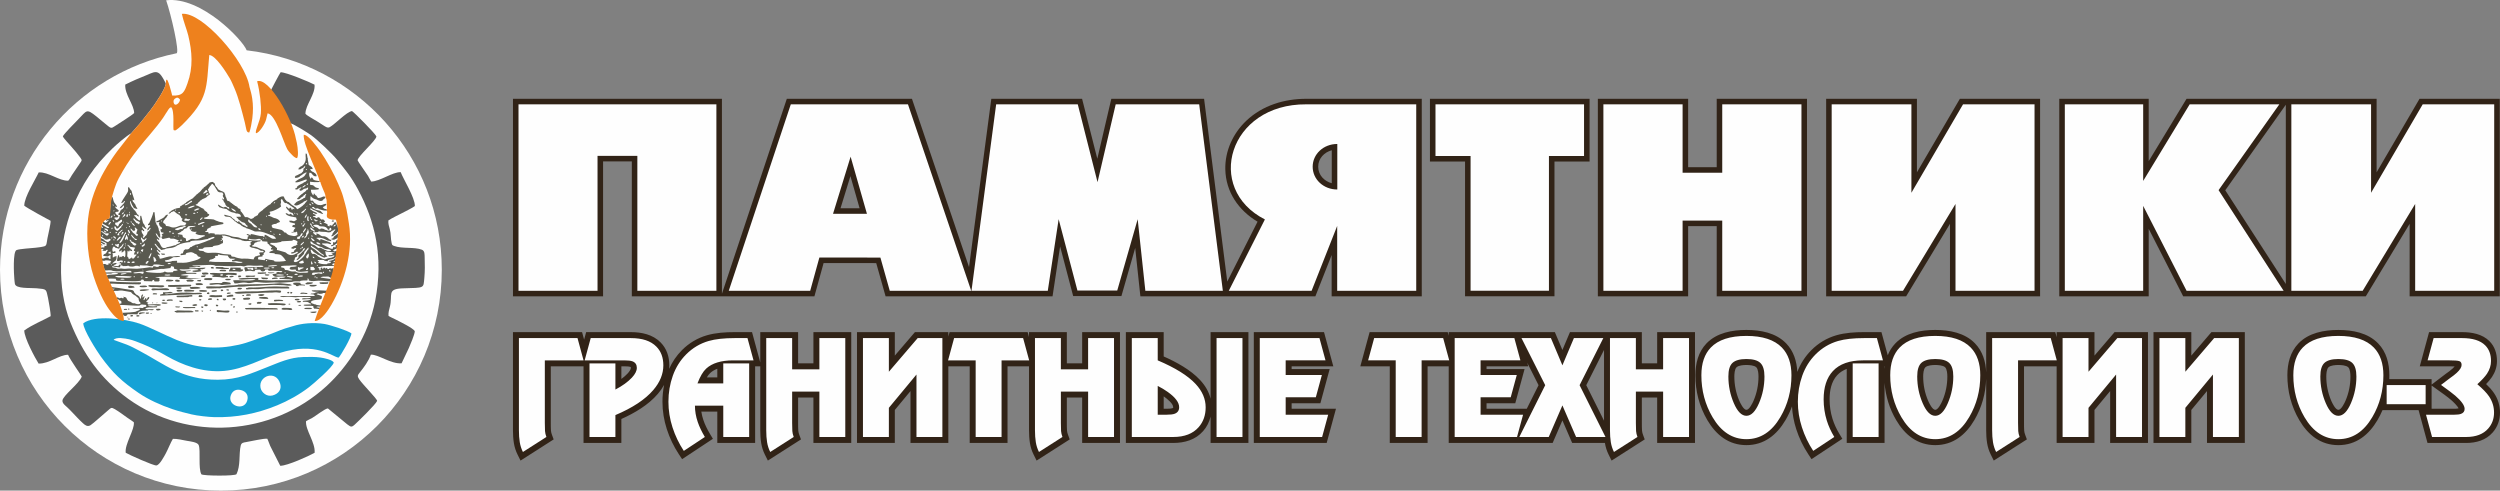 <?xml version="1.0" encoding="UTF-8"?>
<!DOCTYPE svg PUBLIC "-//W3C//DTD SVG 1.1//EN" "http://www.w3.org/Graphics/SVG/1.1/DTD/svg11.dtd">
<!-- Creator: CorelDRAW X7 -->
<svg xmlns="http://www.w3.org/2000/svg" xml:space="preserve" width="605.434mm" height="118.814mm" version="1.1" style="shape-rendering:geometricPrecision; text-rendering:geometricPrecision; image-rendering:optimizeQuality; fill-rule:evenodd; clip-rule:evenodd"
viewBox="0 0 815046 159949"
 xmlns:xlink="http://www.w3.org/1999/xlink">
 <rect x="0" y="0" width="815046" height="159949" fill="#808080" stroke="none"/>
 <defs>
  <style type="text/css">
   <![CDATA[
    .fil1 {fill:#FEFEFE}
    .fil4 {fill:#15A2D6}
    .fil0 {fill:#312317}
    .fil2 {fill:#5A5A50}
    .fil3 {fill:#5B5B5B}
    .fil5 {fill:#EE811D}
    .fil6 {fill:#FEFEFE;fill-rule:nonzero}
   ]]>
  </style>
 </defs>
 <g id="Слой_x0020_1">
  <path class="fil0" d="M745217 32207l29601 0 0 23966 13995 -23966 26150 0 0 64400 -29378 0 0 -23636 -14291 23636 -59531 0 -11244 -21998 0 21998 -29154 0 0 -64400 29154 0 0 20329 12339 -20329 32359 0zm0 1947l-19740 27877 19740 30551 0 -58428zm-429295 52935l7264 -54882 29591 0 4965 19550 4565 -19550 30243 0 7558 59587 9874 -19516c-6156,-3677 -10349,-9651 -10509,-17072 -129,-6027 2510,-11741 6857,-15856 5282,-4999 12373,-7142 19543,-7142l37648 0 0 64400 -29378 0 0 -13462 -5309 13462 -31162 0 1 -1 -25890 0 -1688 -15765 -4493 15677 -15732 0 -4255 -16171 -2468 16259 -54432 0 -3053 -10831 -17157 -10 -2992 10841 -59530 0 0 -43981 -9370 0 0 43981 -29377 0 0 -64400 68125 0 0 63573 21153 -63573 1301 0c5360,0 10719,0 16079,0l1805 0c758,0 1516,0 2274,0l1805 0c5412,0 10824,0 16236,0l1294 0 18614 54882zm190866 -34418l0 43907 -29156 0 0 -43907 -11442 0 0 -20464 52041 0 0 20464 -11443 0zm118170 3502l13994 -23966 26151 0 0 64400 -29378 0 0 -23636 -14292 23636 -26076 0 0 -64400 29601 0 0 23966zm-74593 -1672l9314 0 0 -22294 29434 0 0 64400 -29434 0 0 -22885 -9314 0 0 22885 -29434 0 0 -64400 29434 0 0 22294zm-116185 -5521c-2453,663 -4420,2653 -4420,5377 0,2724 1967,4715 4420,5377l0 -10754zm-160155 18921l6222 0 -2994 -10480 -3228 10480z"/>
  <path class="fil1" d="M169041 34012l64515 0 0 60790 -25768 0 0 -43981 -12980 0 0 43981 -25767 0 0 -60790zm256832 1l35843 0 0 60790 -25768 0 0 -21153 -8343 21153 -26997 0 11771 -23264c-19778,-10052 -11831,-37685 13494,-37526zm10112 12923c-4528,0 -8030,3322 -8030,7421 0,4099 3502,7422 8030,7422l0 -14843zm-178170 -12924c46126,0 -8155,0 38199,0l20618 60790 -26550 0 -3053 -10830 -19898 -12 -2992 10842 -26550 0 20226 -60790zm13766 35693l11058 0 -5322 -18627 -5736 18627zm53186 -35693l26606 0 6443 25367 5923 -25367 27220 0 7711 60790 -25265 0 -2500 -23340 -6663 23252 -12980 0 -6121 -23264 -3546 23352 -24874 0 8046 -60790zm348403 0l25545 0 0 24976 15159 -24976 29232 0 -19808 27973 21205 32817 -31635 0 -14153 -27690 0 27690 -25545 0 0 -60790zm-205175 0l48431 0 0 16854 -11443 0 0 43907 -25546 0 0 -43907 -11442 0 0 -16854zm279027 0l25991 0 0 28831 16836 -28831 23309 0 0 60790 -25768 0 0 -28305 -17114 28305 -23254 0 0 -60790zm-149860 0l25991 0 0 28831 16835 -28831 23310 0 0 60790 -25768 0 0 -28305 -17115 28305 -23253 0 0 -60790zm-74426 0l56 0 25712 0 56 0 0 22294 12924 0 0 -22294 56 0 25712 0 56 0 0 60790 -56 0 -25712 0 -56 0 0 -22885 -12924 0 0 22885 -56 0 -25712 0 -56 0 0 -60790z"/>
  <path class="fil1" d="M80417 16400c35816,4161 63617,34600 63617,71533 0,39773 -32243,72016 -72017,72016 -39774,0 -72017,-32243 -72017,-72016 0,-34819 24709,-63866 57549,-70564 1097,-223 -1776,-12633 -3382,-17273 11477,-1407 25126,13124 26250,16304z"/>
  <path class="fil2" d="M48408 99272l-191 -21 65 -55 -272 -189c316,-304 130,-126 464,-315 -787,-78 -199,-18 -365,-160l-396 -55c48,-219 -111,-97 102,-330 187,-206 -38,-27 226,-122 110,-296 -165,28 145,-298 334,-351 -22,-22 334,-221l113 -379 18 -340 -213 71c-253,91 -159,117 -346,253 -75,251 51,140 -108,228 -166,328 24,200 -343,298l37 -575 -401 280 8 81 -266 424c-82,-95 -407,225 -97,-557 145,-365 148,-263 232,-729 -374,122 -236,53 -464,345l-151 194c-257,-430 21,-486 128,-1024l-275 -73c-219,194 -376,552 -374,926l-112 485c-292,-160 -169,-19 -305,-356l-266 -469c-307,-160 -30,28 -188,-106 -151,-128 -104,-87 -214,-219l-310 -77 -626 -559 10 -91c-152,-107 -109,-15 -213,-178 -227,-355 -47,-2 -146,-401 -368,-482 -752,-413 -1377,-522 -546,-95 -1172,-178 -1761,-263 -1025,-150 -2515,-434 -3477,-503l-612 -74c37,252 105,418 164,521l842 13c-186,161 25,47 -351,231 -64,32 -190,60 -268,92l62 515 32 -19c488,-183 742,-105 1325,-115 1603,-290 1633,-54 3224,167 2217,306 628,291 2614,1334 181,119 55,-15 249,164 362,335 31,-13 236,299l64 -26c280,245 233,226 540,422l107 650 102 439c247,160 57,-118 308,237 229,325 107,216 127,464 -389,254 -1079,236 -1556,36 -658,-277 80,80 -243,-158 -623,-26 -623,94 -1049,-207 -320,-228 -395,-317 -845,-428l-262 -99c-288,-35 10,2 -78,-185 -245,-140 10,151 -253,-192 -85,-112 -122,-217 -193,-357 -86,-335 -187,-365 -379,-466l-817 -219c228,243 69,97 244,373 -41,356 48,-1 -210,139l-226 18 -180 -134 -266 -23c-344,41 -235,235 -598,137 -410,-111 -87,-296 -795,-264l-56 461 232 91 217 41c320,220 178,203 423,325 150,75 129,25 251,81 202,93 145,65 268,166l-47 -7c293,138 241,492 178,833l-738 103 119 369 984 10c851,-20 5363,426 5767,134 0,0 -80,-237 507,-289 219,-20 450,43 682,67 655,68 819,-84 845,539 -298,210 -175,159 -588,222l-266 39c-214,411 -464,303 -894,245 -723,-97 -387,15 -894,122 -2,1 -1928,-13 -1970,-16 620,402 1876,214 2531,178 -189,483 71,232 -403,518l-717 264c-19,18 -47,23 -57,55 -102,321 -4380,475 -4476,474 31,252 16,299 108,503l279 416c305,-68 80,-27 166,107l634 -15c19,-23 51,-87 60,-68l337 -417c16,-19 45,-52 69,-76 1594,82 1017,-75 3157,60 260,-544 293,-865 1067,-1024 366,-234 1832,-172 2387,-244 172,-175 -264,-127 403,-167 130,-8 401,64 571,77 998,80 858,-269 884,-308 -808,-115 -1889,122 -2445,-27 -276,-74 -119,-11 -275,-135 404,-508 1203,-442 1831,-425 824,23 1297,-31 2003,-76l6 -339c-1273,104 -1406,113 -2660,-6l-251 -129c135,-235 6,-88 266,-173l749 -4c848,-27 772,-59 1616,96 657,120 904,112 1488,-85l-84 -269c-383,-166 -3226,-34 -3948,20zm-15298 -19240l152 1c235,-17 130,54 190,-167l-354 -270c-154,198 -181,-352 -138,275l150 161zm-325 -925c143,108 335,125 502,226 113,69 116,56 211,135 130,108 99,99 172,191l712 -6c-305,-592 -654,-400 -1083,-802l-449 -236c116,-162 -118,-79 487,-147l-92 95c387,108 491,192 804,344 130,63 320,134 383,172 544,322 115,3 327,328l-64 815 -284 -29 -325 -75 -70 541 -327 38 -133 -111c-124,155 -115,79 -638,176 -150,246 -126,-75 -62,405l879 -16c-94,290 13,194 -225,371l-55 -86 14 324 876 34 219 -94c121,-160 -93,-256 536,-260 -28,543 -85,359 -211,495l-232 491 -322 304c-421,132 -493,180 -688,481 136,285 -79,100 171,224l1323 176 889 -517 -10 1351c-422,-36 -550,-104 -668,-455 -689,-54 -628,-35 -1221,126 -303,264 -572,188 -1027,150l82 702 849 55c363,-350 2035,-35 2261,90 -338,600 -242,-15 -313,453l114 300 -740 8 -3 422c-465,59 -715,51 -1014,-233l-734 19c10,680 378,1466 547,2090 1049,52 1733,-289 2664,158l1155 122 2807 -42c391,0 572,-52 944,-84 89,-8 512,-36 578,-29 812,83 271,-16 395,214 187,108 135,-385 182,319l-1376 -28 -7294 18c40,340 -28,140 132,394l1907 -26c367,-263 1323,-276 1774,-174 424,95 382,160 508,295l-1250 169 -1907 123 -563 205 125 607c226,479 368,1285 741,1377l227 856c-275,-327 2188,-109 2503,-84l6912 151c540,-32 637,-138 662,-643 -870,-95 -1868,17 -2796,-12 -826,-26 -1681,-51 -2487,-80 -849,-31 -1701,-50 -2551,-75 -856,-26 -1589,-187 -2470,-113 -427,-557 -2027,-1148 2027,-909l103 279c155,344 66,351 552,373 2384,-13 5187,341 7445,7 677,-356 -174,-392 626,-402 483,-6 356,211 558,515l842 21 1732 43c254,-381 34,-320 446,-464 371,126 103,-54 269,267l121 246 1354 9c162,-223 -281,-143 295,-196l-75 -328 34 -553 -320 -112 -1116 -106c706,-422 6821,-245 8092,-125 21,601 37,56 -178,296l-8 209c566,74 1144,140 1714,125 634,-17 1165,-134 1788,-103 1326,65 2246,113 3549,19l-4317 -310c-187,-66 -221,-124 -224,-126l-548 -112c451,-188 742,-64 1059,-430 -592,-272 -1894,58 -2607,-269 986,-358 3666,-480 4853,-359l212 -1c238,-631 107,-149 -75,-343l-2913 -16c-507,-141 -144,15 -335,-228 -182,-103 -63,37 -89,-199l1596 -167 -8 -186c-921,-41 -3190,532 -3621,-356l1455 29c1545,21 2426,-297 4258,-29 494,72 350,107 455,259 -2223,230 -1872,93 -1882,461l120 59c852,105 902,91 1728,16l845 -147c37,-29 138,-183 180,-209l-111 -85c-320,-72 -171,87 -308,-244l341 -153 413 31 847 -267c158,-247 -112,-121 152,-271l-5028 276c-428,-104 228,100 -202,-71l-184 -104c576,-331 1732,-55 2381,-296l246 -51c488,43 740,117 1147,-100 -156,-139 58,-74 -260,-145 -144,-32 -173,-27 -320,-20 -303,14 -450,96 -792,96 -380,1 -1165,-13 -1342,-267l5929 -206c479,-21 1384,75 1815,359l87 -50c2281,-13 4731,243 7010,53 1783,-149 1722,315 2290,84 1367,-556 2396,-49 4103,-166 561,24 1758,-275 2032,262 -428,219 -1393,183 -1935,147 -556,-58 -1646,70 -2314,86 -426,10 -815,17 -1241,-1 -773,-32 -740,-145 -747,550 521,772 -314,957 1260,629 975,-203 1175,244 2070,100l212 -452 1593 -55c364,626 738,754 1517,402l120 -401c1746,-268 400,326 1465,392 145,9 512,-41 687,-51 768,-43 1591,135 2296,93 407,-9 955,-64 1187,238 -341,231 -455,190 -891,162l-474 -89 -605 128c50,448 109,164 -48,439l-1133 99c-112,179 -49,25 -45,291l266 317c351,146 64,23 277,143 391,219 -393,-78 206,121 228,76 458,46 696,44 885,-68 1931,-132 2822,-54 -462,450 -1178,418 -2019,406l12 378c676,-78 1443,39 2151,59 456,13 1641,9 2033,241 -164,89 162,20 -251,95l-5165 26c-758,211 -4611,-81 -5719,-120l24 -655 -4110 -4c-444,4 -2144,20 -2331,323 268,354 2038,169 2551,126 515,-43 2047,-147 2566,-28 397,91 154,0 375,168 -2222,554 -4925,2 -7200,190l-54 233 40 5 237 397 194 384c1406,70 2108,-472 3863,-241 1297,430 2163,-339 3539,-199 3394,347 2518,198 5492,94 738,-25 1308,121 1903,112 1171,-20 2657,-211 3906,-255 781,-351 1599,-155 2601,-187 88,-69 74,-108 271,-188l939 -116c488,-6 944,85 1311,-81l-5 -158c-4,-14 -13,-57 -19,-74 -76,-220 -14,41 -133,-262 524,-88 495,125 526,609l-25 -19c1359,415 1838,115 3155,68 1121,-39 2960,244 4108,204l68 43 159 -738 -3686 -535c323,-239 280,-145 761,-294l1855 -41 1052 587c313,-834 573,-2421 622,-3349l-93 5 -480 148c-27,13 -65,39 -98,55 -333,-42 -201,-109 -576,-210 -246,319 19,310 -447,308 -626,-1 -81,-29 -559,-369l-434 258c-275,-325 -72,-252 -461,-346 -229,267 -173,304 -448,549l-139 -503 -363 -29c-155,587 -24,143 -208,330l102 242c-11,27 93,104 -287,330 -194,-296 -152,-297 -211,-757 -497,25 -295,106 -468,-158l628 -230 1357 -256 3320 -57 174 -117 -678 -272 -122 -181 180 -110c249,-215 510,-129 853,-123l29 -491 -110 -23c-151,34 -318,79 -365,76 -263,-15 -104,-17 -231,-118 273,-166 259,-105 562,-335l451 -338 19 -531c-348,159 -252,251 -560,198 -280,366 -392,357 -841,511 -351,120 -601,165 -964,224l-55 221 315 -22c331,88 180,13 387,194 -188,420 -572,346 -1160,437 -127,311 -143,228 -594,247 -227,9 -568,-18 -803,-32 -495,-31 -803,-107 -1229,-257l-187 -41 -239 -140c151,-486 44,12 294,-426 -208,-98 -333,-75 -461,-469l1716 -63c485,104 468,229 531,307l1019 153c92,-296 -22,-168 205,-382l581 -181c1183,-117 446,-58 1355,-376l737 -570 54 -485 115 -1388c-563,3 -740,417 -1269,-59l272 -299 1196 -552 29 -1164 -739 311 94 282 0 267 -285 115c-151,-102 -135,-6 -234,-226 -109,31 -43,-15 -255,66 -54,229 -126,371 -274,623 -474,-1 -1166,-354 -1454,-545l-401 -202 -1226 -640 -312 -138c-30,-530 -53,-122 169,-273 674,57 1003,-30 1551,0 498,27 724,300 1115,250l122 -302c-222,-75 -86,-16 -258,-123l-142 -141 -395 -173 -2297 -833 -387 -125c-9,23 -16,59 -18,72 -65,386 42,207 -94,417 -413,-99 -282,-72 -467,-292l-584 -386c-184,-142 -197,178 -146,-168 1040,-119 1560,-56 2437,267 405,150 632,338 960,504 559,283 671,30 1065,311l412 -124 -189 -285c-10,-49 -41,-57 -62,-85l-163 3c-339,-183 -503,-256 -735,-559 -208,-146 -563,-367 -824,-462 -599,-218 -665,31 -1171,-156 -682,-253 -837,-794 -1823,-835 80,329 60,141 200,522 -202,-15 -227,29 -446,-61 -458,-190 -127,-78 -266,-260 -216,-116 -440,-233 -561,-626 385,23 546,4 914,-11 83,-3 446,-3 452,-4 934,-67 1,-422 883,-228 337,74 235,100 666,98 2272,-15 1761,422 2908,96 110,-150 39,-94 174,-219 76,-70 43,-40 137,-105 123,-85 214,-115 342,-178l304 -101c106,-121 -158,-142 295,-235 534,-110 49,-16 239,112 -198,377 -78,184 -364,346 -34,328 -229,387 -385,610 -271,385 -85,353 -289,707 -26,29 -57,66 -77,87l-214 211c-11,-18 -43,35 -69,108l386 24c748,-294 1460,-1013 1875,-1540 112,-767 -96,-1723 -275,-2416 -245,120 396,133 -321,95l60 -280c-16,-393 -26,-331 -338,-424l-201 13c-102,197 -452,681 -694,793l-141 341 -772 -237c-67,170 41,212 -116,458l-574 -237 -41 -474 -702 -343 -329 -143 -277 -161c91,-60 43,-57 247,-123 10,-3 274,-33 285,-33l-58 -177c-74,-204 -425,-543 -531,-587 -527,-215 -284,332 -866,-140 -305,-248 -267,-525 -649,-582 -786,-117 -38,244 -649,301 -372,-109 -325,-54 -554,-336 -416,-21 -508,6 -677,-340l836 -31c136,-375 -12,-433 -369,-558 -424,-179 -322,-85 -507,-477 239,34 216,-14 455,98 233,109 85,69 210,205 465,12 490,114 844,-128 -389,-406 -1304,-466 -1956,-1109 -416,-177 -174,45 -417,-345 39,-26 -60,-280 481,-43 281,122 303,221 424,378 249,5 324,93 597,149 173,73 313,142 476,229 55,29 169,86 227,125 198,130 98,71 224,191l1574 635 256 -98c-47,-42 -148,-122 -178,-150 -142,-134 -77,-72 -196,-213 -507,-541 -360,-547 -1294,-749 -841,-113 -1107,-466 -1752,-661l-239 -241c55,-48 56,-169 317,-180 566,-24 324,141 384,194l398 338 394 -44c279,-211 627,121 1110,308 410,158 872,244 1295,343l948 48c28,-639 -111,-443 -656,-553 -412,-178 -449,-204 -676,-618l437 -153c108,-118 61,-84 221,-204 168,-125 -98,32 192,-87l273 -254 31 -345 -370 9c-1088,207 -838,592 -2282,336 -98,-31 -378,-120 -455,-163 -249,-138 -155,-111 -271,-239l-157 -19 -477 -393 -61 -226c-252,-146 -156,-20 -362,-343l-35 7c-699,-224 42,88 -447,60 -375,-21 -286,-813 -219,-1502 407,20 103,-34 236,174l659 514 406 182 400 134c324,50 102,-3 349,89 27,9 70,84 90,57 19,-27 54,44 81,65 610,235 739,399 1581,261 441,-600 760,-620 942,-918l68 -433 -637 -49c-557,235 -931,481 -1741,499l-564 -802c-284,-153 -72,34 -327,-222 -234,-234 -17,-22 -155,-245l-133 -172 -227 -14c-5,585 -31,425 -134,568 -303,-264 -164,-84 -324,-450 -313,-260 -433,-833 -447,-1365 575,-18 2248,57 2606,-205l-45 -273c-663,-225 -961,-102 -1368,-578 -224,-130 -346,-180 -423,-394l-1027 -150 -45 -1009c608,11 973,149 1517,138 498,-11 1002,-12 1499,-28l0 6c34,-51 116,-212 182,-299 -521,-58 -1367,-131 -1695,-343l-69 21c-412,-168 -236,-111 -365,-331l-106 -187 -330 -405c-432,238 -66,-57 -343,441 -385,-26 -108,45 -208,-191 -294,-388 -464,-1100 -294,-1750 559,-77 839,274 966,597 307,127 190,0 327,322l492 228 537 21 23 -308c-137,-470 -301,-438 -547,-786l-46 15c-234,-104 -77,-16 -256,-151 -18,-14 -51,-30 -63,-73 -14,-44 -37,-54 -57,-80 -583,-114 -765,-438 -1079,-757 47,-282 -60,-105 200,-243l587 24 -69 -346 22 16 -278 -349 -988 -708c-30,-930 -348,-1353 -299,-2205 -58,-115 -21,105 -121,-289 -17,-68 -23,-204 -31,-278 -35,-304 -39,-361 -119,-665 -222,-352 -27,-141 -413,-264 -111,1268 299,1700 -257,2897 -392,846 -799,1113 -1595,1478 -120,214 90,123 -349,263l-169 573 806 -93c116,-122 -43,-41 264,-236 113,-72 225,-104 360,-161 103,-87 2,-28 164,-33 136,-260 30,-142 250,-376 129,-139 213,-192 395,-301 -60,642 -167,685 -615,981 102,507 -53,924 -427,1167 -140,207 -23,75 -201,233 -150,135 133,-47 -195,97 -576,207 -890,529 -1719,793 -115,200 -52,100 -155,254 -14,21 -82,103 -107,131 21,23 43,62 54,76l118 158c10,-21 40,56 64,79 839,-83 670,-134 1305,-369 126,-179 50,-94 204,-240 157,-149 -101,44 184,-109 573,-317 894,-777 1480,-930 111,-72 -85,-136 463,-162 -125,572 -46,235 -246,364 -436,1411 -1912,1451 -2949,2275l-444 289 15 317c1436,60 3011,-1012 3654,-939 31,454 82,267 -178,489 -129,178 -22,72 -205,217 -179,143 185,-51 -198,79l-375 155c-124,147 -30,78 -200,210 -178,137 -146,75 -262,125 -306,97 -988,516 -1333,731 -634,395 -167,209 -420,594 -309,469 -357,-32 -621,506 365,254 280,103 732,145 117,-129 51,-89 217,-214 28,-22 122,-79 151,-96 138,-78 162,-81 330,-108 222,-222 -242,-75 318,-242 422,-126 293,60 333,87l-269 263c-244,129 -551,263 -281,670 383,111 316,31 759,-88 306,-338 818,-644 1397,-598 135,-139 -47,-26 285,-224 100,-59 106,-31 276,-105l-43 670 -451 87c-167,437 -698,801 -1152,1051 -116,161 -41,83 -197,224 -158,142 123,-52 -187,101l-62 4c-114,165 -46,90 -195,232 -213,204 167,-76 -177,102l-546 518c-226,367 -230,386 -585,562l138 300c441,76 567,-151 907,-252 175,-289 -132,8 214,-292 110,-95 188,-111 341,-183 217,-113 220,-190 435,-284 168,-332 -4,-171 346,-407l95 45 92 -183c313,-234 119,-139 395,-153 -63,426 39,179 -170,358 27,223 89,183 -110,183 75,733 -81,622 -597,825 -105,117 -61,85 -216,200 -168,126 113,-35 -190,84 -538,334 -720,406 -1457,712 -405,169 -400,217 -648,478 -255,270 -456,321 -532,674 877,751 2319,-572 3001,-838 126,-181 -91,-55 242,-267 74,-47 281,-100 386,-133l48 -13 595 -330c-62,273 39,107 -128,374 -186,298 -150,143 -245,211l-123 194c0,200 41,129 -192,145l-64 196c-137,224 -34,83 -193,249 -19,20 -73,86 -88,64 -15,-22 -64,38 -95,58 -182,377 -1792,1431 -2161,1532l-476 -652c-393,-145 -9,91 -376,-168 -159,-111 -67,-71 -180,-214 -543,-210 -1026,-606 -1336,-979 -111,-78 -141,-103 -238,-188 -17,-16 -55,-28 -68,-73 -14,-46 -44,-51 -66,-76l-262 -56c-169,-63 -226,-66 -350,-155 -276,-200 -107,-98 -231,-289 -611,-459 -468,-862 -891,-1376 -1150,36 -1328,491 -1900,677 -162,300 -23,188 -342,377 -201,105 -733,347 -984,521 -371,257 -450,509 -791,679 -140,260 33,87 -224,326 -226,210 -22,17 -257,138l-735 467c-136,201 31,147 -391,317l-62 -24c-140,238 4,155 -356,394l-430 289c-135,229 -33,88 -190,266 -140,158 74,-36 -175,123l-984 721c-157,288 -5,179 -361,385 -310,503 253,250 -497,654 -184,99 -630,372 -812,416 -127,197 0,138 -306,363 -115,85 -265,139 -426,207 -401,189 -656,-29 -1003,-230 -692,-402 -512,-200 -1294,-261 -212,-413 -485,-608 -648,-1067 -144,-115 -88,-54 -221,-212 -123,-145 21,65 -101,-193 -205,-318 -451,-316 -499,-648 -14,-352 15,-272 -97,-516l-528 -227c-204,-138 -83,18 -288,-246 -206,-264 -6,-3 -98,-230 -192,-50 -64,3 -258,-103 -20,-10 -63,-22 -78,-65 -16,-45 -50,-49 -76,-74l-213 -47c-237,-109 -97,-28 -275,-166 -19,-15 -50,-32 -64,-77 -15,-46 -37,-57 -57,-85l-74 21c-211,-128 -91,-40 -253,-192 -19,-18 -48,-35 -62,-83 -14,-49 -35,-60 -54,-90l-69 24c-226,-126 -88,-32 -263,-186 -19,-18 -49,-35 -63,-83 -14,-49 -37,-60 -56,-90l-63 19c-374,-206 -224,-113 -378,-378l-65 13 -378 -257c-533,-56 -483,-82 -641,-460l-232 -708c-263,-361 -188,-476 -311,-895 -87,-297 -187,-454 -284,-721 -165,-66 -85,-25 -232,-124 -17,-12 -57,-25 -70,-67 -13,-44 -45,-50 -68,-75l-1024 -399 -380 -244c-300,-124 -212,-71 -403,-368l-216 -392c-169,-120 -89,-39 -230,-179 -25,-24 -84,-97 -106,-125 -101,-127 -179,-274 -264,-412l-113 -553c-913,-586 -223,-688 -1690,-346 -84,141 -11,59 -135,197 -21,23 -93,88 -117,110 -84,77 -178,145 -298,241 -172,106 -28,-58 -124,136l-326 322 -187 64c-136,198 -34,82 -204,244 -142,135 81,-30 -188,106l-302 183 -116 203c0,189 36,116 -202,122l-724 864 -311 349c-358,148 -623,635 -1108,836 -106,186 58,125 -296,332 -212,348 -156,195 -352,311 -87,168 -91,157 -238,257 -130,211 -20,76 -188,241 -171,168 107,-38 -183,97l-1995 1221c-165,251 113,4 -225,292 -111,94 -193,114 -350,190l-77 -20c-197,275 183,7 -258,273 -239,144 64,8 -321,89l19 -19c-108,144 0,103 -244,270 -134,91 -190,85 -370,141l-129 54c-166,468 189,524 -544,616 -909,60 -1677,493 -2288,819 -117,167 -41,86 -198,230 -165,151 125,-52 -189,104l-195 87c-142,270 -6,161 -333,390l-63 -6 60 230 307 -85 333 -176c155,-235 -189,-190 135,-222l281 -116c249,-36 366,-150 646,-287l147 213 239 168c20,17 47,43 64,59 128,114 70,78 158,177l585 389c273,154 83,84 323,164 394,194 236,113 384,366 347,212 306,386 499,769l360 172c-92,735 -284,10 -240,661l23 24c212,137 92,45 242,197 18,18 45,106 58,86 13,-21 33,61 51,92l769 226 369 182 -201 253c-87,676 -380,530 -1130,523 -924,-47 -1427,452 -2198,600 -1467,282 -1593,-255 -2415,-350l-684 -79c-167,-309 -221,-491 -352,-729l-70 34c-437,-174 -257,-119 -398,-332l-217 -179 196 -418c172,-372 111,-232 337,-370l-9 -64c92,-160 113,-224 215,-332 154,-164 38,-38 252,-172l328 -511c215,-512 148,-261 289,-335l6 -268 -353 10 -550 375c-144,284 -11,78 -155,268 -7,10 -149,154 -171,174 -135,122 -187,155 -374,279l-1210 643c-152,143 3,57 -230,170 -33,16 -142,50 -179,62 -116,38 -299,72 -404,100l-73 -3 -50 420 1099 -127 -299 446 212 647c160,401 247,271 520,583 218,128 152,-6 365,339 -113,213 -40,165 -223,293 -287,201 -87,45 -345,101 31,745 324,943 326,939 10,-20 37,54 53,82l119 -35c92,12 244,27 332,52 194,56 142,62 243,134 -174,232 -39,141 -376,267l-308 299 129 132 208 340 -283 99 0 -28 -84 482 371 401 1447 -311c1203,-318 619,61 1254,186 263,52 541,-34 876,4 345,38 441,132 656,193 127,48 1013,367 1061,397 -167,289 -71,156 -358,336l-30 159 165 51 665 -25c-133,349 -10,234 -373,421l-586 228 -347 166c-217,219 311,157 -181,187l-331 44c-389,145 -2181,620 -2592,605 -75,95 -53,191 -513,265 -631,102 -946,-51 -1221,-449 -179,-360 -272,-346 -472,-870 -188,-496 -338,-471 -573,-828 -327,-262 -421,-455 -500,-885 478,193 246,214 716,414 144,-160 155,283 97,-377l46 42c-516,-396 -1097,-1246 -1193,-1878 831,374 681,1417 1533,1474l-10 -283c-148,-624 -10,-438 -47,-801 -45,-432 -292,-210 -138,-662 -49,-624 -49,-79 -250,-509 -102,-220 -81,-390 -95,-633l-444 -1121c-160,-136 -55,108 -241,-269 -98,-199 -40,-142 -41,-312 -221,-202 -82,69 -242,-375 -108,-300 -76,-260 -113,-548 3,-775 -275,-2112 -257,-2739 -301,-102 -153,-104 -451,12 -4,647 -922,2686 -1215,3319 -99,161 -120,215 -226,323 -138,140 -53,43 -240,157l-4 69 -22 313c71,-4 354,-43 363,-43 298,6 174,16 353,117l-279 411 -442 468c-147,376 -180,296 -278,706 542,-70 411,-133 668,-463 131,-181 7,-96 242,-261 168,-118 67,-26 198,-63 22,447 38,313 -226,565 -58,143 -125,260 -213,358 -277,310 -160,167 -511,320 -7,448 -351,1284 -802,1411 -141,255 -47,187 -301,406 -172,174 109,184 -364,179 -266,-616 33,-251 153,-688 -102,-425 -250,-449 -456,-830 -96,-178 -448,-1117 -1,-991 233,120 197,-126 240,118l66 228 91 -46 281 43 -29 -280 -186 -334c-228,-169 -183,179 -216,-147l-89 -272 30 6c-113,-154 -155,227 -183,-472 564,121 245,19 396,282 426,122 395,440 952,458l-45 -415c-430,-219 -299,-292 -509,-773 -193,-443 -340,-319 -558,-887 -70,-184 -557,-2058 -553,-2171 -314,-76 -343,-19 -335,536 2,117 38,492 27,577 -81,615 26,224 -188,406 -559,-196 -732,-408 -955,-738 -215,-106 -181,128 -223,-103l-66 -217 -375 -359c-229,-200 -144,263 -200,-258 673,10 183,-42 681,-164 322,303 333,368 795,528 127,-118 97,159 132,-249 -181,-80 -135,263 -182,-95l-8 -162c-205,-64 -117,6 -303,-149 -192,-160 -64,-81 -185,-241 -11,-28 -482,-869 -562,-924l-282 -261 -369 -388 35 -106c-492,-297 -882,-1148 -1019,-1711 -195,-800 37,-734 59,-765 196,329 323,878 497,1215 229,444 423,616 598,1004 288,119 215,225 590,260l612 159c-33,-66 -192,-437 -198,-450 -269,-280 -416,-882 -608,-1244 -176,-124 -85,-18 -225,-182 -201,-236 18,68 -146,-287 -329,-117 -407,-446 -437,-932l314 140c315,283 71,-336 240,233l12 -314c-67,-487 -568,-1651 -706,-2230 -167,-703 -43,-580 -519,-1071 -408,-422 -255,-727 -695,-839 -270,474 120,872 -184,1572 -268,618 -1571,2317 -2092,3455l-40 240 326 -151c253,3 196,-45 398,-187 194,-348 56,-249 505,-399 -85,449 -52,326 -265,533l-53 146c-120,212 -27,78 -177,247 -17,19 -69,86 -83,65 -13,-22 -59,39 -88,59 -235,418 -865,792 -933,1081l-151 236 295 -34c469,-99 311,-334 728,-552 201,-284 -244,-111 247,-263 57,99 207,-215 144,406 -52,516 -89,204 -255,329l15 52c-171,392 -67,218 -502,446l-60 -15c-154,382 -44,205 -310,330l-207 521c-109,189 -130,244 -260,375 -214,214 -131,108 -288,205 46,381 -26,347 252,391l372 166c-27,466 37,112 -176,250 -105,595 -107,646 -509,991 -442,378 -678,382 -965,-112 -160,-116 -158,171 -247,-346 274,-238 526,-91 1038,-136l299 -281c-301,-719 -709,-358 -877,-1001 -163,-192 -174,304 -158,-372 400,-303 561,-65 1049,-256l-33 11 98 -501 -64 8c-235,-94 -102,-23 -270,-154 -19,-14 -48,-34 -62,-80 -14,-46 -34,-59 -52,-88l-77 26 -350 -315c-23,-165 7,-81 -79,-168 -258,-225 -106,283 -237,-273 122,-61 90,-194 534,45 103,-159 202,285 47,-261 -192,-453 -561,-721 -815,-1149 -406,-685 -320,-1249 -658,-1907 -283,45 -117,-61 -274,102 -424,2536 -459,4225 -614,6878l-1182 441 89 388 352 -11c163,-251 -193,-113 259,-261 13,20 233,-115 57,257 -187,396 60,-5 -249,181 -173,266 -343,372 -703,501 -345,-127 -325,-248 -611,-494 -232,48 12,240 -164,336l-31 418 14 58c446,247 1127,572 1665,924l376 155c-119,198 -83,315 -466,303 -459,-15 -357,-164 -426,-263 -408,-78 -723,-416 -1169,-692l-333 -70 -25 602c476,90 291,-70 437,391 -446,-89 -163,50 -405,-227l-179 -44c-189,1305 -340,1219 -348,2388 -282,439 62,341 307,771 247,139 387,230 625,369 82,48 291,162 349,203 276,196 105,63 252,244 274,30 258,63 540,124l732 -172c113,-121 -96,-93 188,-118 265,-24 369,191 400,218 -102,286 99,250 -538,591l-184 212c-670,64 -490,-118 -992,-274 -211,-124 -88,-38 -255,-185 -19,-17 -50,-33 -64,-80 -14,-48 -38,-57 -57,-85l-19 -58c-425,-155 -423,-335 -736,-345l-487 -369 43 1635zm20962 3614l-578 -44 -683 -27c198,556 719,448 1347,331 -121,-115 -82,-245 -86,-260zm33009 6441l-13 -367 -2598 42c-30,8 -67,29 -91,37 -23,8 -59,27 -87,42 88,323 -45,319 481,373 653,67 1719,-95 2308,-127zm-13387 1879c155,388 556,342 1028,326 553,-18 753,-38 880,-430 -567,-34 -1487,-141 -1908,104zm1455 -966l-22 270c466,99 456,103 935,-2 506,-112 371,29 391,-405 -507,-78 -851,-56 -1304,137zm2808 284c627,72 467,53 990,-186l-15 19c-10,-325 72,-139 -75,-318 -411,-60 -474,-117 -841,-9l-59 494zm2414 -227c27,17 64,16 79,56 10,30 255,209 618,185 271,-18 578,-130 919,-143 891,-36 1262,241 1587,-307 -230,-136 -242,-107 -612,-69 -972,100 -1402,-71 -2367,-7 -234,90 -112,-51 -224,285zm6969 906l223 -126c151,-187 111,-4 103,-318l-2183 -157c107,899 1136,460 1857,601zm1726 -406l-45 377 1853 -139c-178,-406 104,-118 -251,-347 -561,-135 -1047,8 -1557,109zm-924 -957c-53,-218 113,-24 -101,-198l-745 -40c-668,-31 -382,-26 -660,150 116,112 58,143 306,227 184,62 983,124 1200,-139zm-424 -675c634,202 1696,105 2223,-181l-2294 -11 71 192zm-18555 -1511l830 91 -49 -515c-163,-18 -527,-86 -679,-5 -302,162 -212,-38 -102,429zm7982 420c-318,160 -966,231 -1037,-223 324,-105 887,-99 1037,223zm-1769 -335c-223,527 -82,131 -323,484l-62 412 614 21c716,27 1285,-82 2066,11 1200,144 1051,72 1841,-258l1 -408 -697 -25 -46 -547 -3269 -36 -125 346zm-4521 -7c1085,90 3153,252 4129,73 -193,-446 251,-240 -934,-304 -351,-18 -840,-50 -1105,-267l-2024 -16c-378,175 -256,33 -304,409l238 105zm1119 827l1871 82 251 -405c-659,-166 -1425,-219 -2171,-16l49 339zm423 1095c369,-248 486,-102 665,210 -362,245 -630,285 -994,0 143,-267 -28,-140 329,-210zm2925 2661c-732,-82 -1559,-352 -2408,-211 -217,556 -747,299 -2111,312l-1700 110c-648,100 -321,9 -505,247 78,105 -40,278 750,253 760,-23 1937,-342 2720,-63 608,217 904,86 1626,4 634,-72 1270,-22 1856,-134 -100,-515 51,-169 -228,-518zm-9144 -2828l507 236 1247 -119c456,-69 283,38 301,-411 -498,-312 -1394,-140 -2029,-110l-26 404zm603 1719c370,351 860,257 1449,267 701,11 1266,203 1331,-496 -394,-233 -882,-168 -1445,-156 -729,15 -1148,-28 -1335,385zm2129 -1636l1312 270 -767 248 228 366c574,-10 1937,2 2452,71 528,71 537,198 1229,130 428,-41 864,-188 1298,-88l0 -86 -42 -358c-426,-27 -386,53 -675,-147 255,-246 215,-146 825,-263l2491 147c179,-67 55,237 212,-169 97,-249 -13,-381 -41,-435 -696,-184 -3426,-154 -4280,-62 -1395,151 -2937,-197 -4357,8 2,143 -35,78 10,201 91,249 4,66 105,167zm-3027 514l121 422 883 -52 122 30 146 -109c256,-262 176,-121 205,-452l-902 74 -575 87zm-9089 1655l3 -287c-1853,-197 -2263,-369 -2391,390 736,63 1708,180 2388,-103zm2150 109l-87 -349c-573,-132 -654,-198 -1269,-125 -178,172 -165,136 -166,459 320,144 1151,336 1522,15zm6825 -90l132 -354 -1171 86c-316,433 -16,317 -9,335l976 107 72 -174zm43994 -12773l-246 239c-524,-94 1,8 -270,-76 -727,-226 372,66 -242,-82 -192,397 -38,359 -76,815l-698 325c56,52 -143,414 494,148 712,-227 935,-577 1440,-868 103,-150 15,-110 280,-254 5,-94 34,-375 26,-449 -18,-163 12,-51 -37,-214 -92,-307 18,-100 -155,-282l-243 177c-23,51 -116,306 -119,311 -143,294 84,-22 -154,210zm-1237 -1072c-125,98 -103,68 -181,286 278,100 515,138 907,119l881 -418c103,-129 46,-82 183,-202 33,-30 161,-96 194,-114l25 -1340c-293,203 -539,453 -937,744 -456,333 -404,234 -694,860l-378 65zm525 -5501l128 -115 -5 -213 -306 -53 -191 27 -57 -27 -158 390 589 -9zm-69508 18794c100,-70 39,-91 271,-141 298,-64 877,-68 1166,141 -258,147 -737,175 -1057,133l-294 -84c-24,-9 -58,-32 -86,-49zm63888 -559c32,-16 -38,-250 314,-61 144,78 104,123 155,276 -679,78 -315,-68 -469,-215zm-55853 0c105,-87 196,-248 745,-128 441,97 172,59 308,128 -363,195 -738,263 -1053,0zm55246 -112c36,-87 -69,-153 133,-216 519,-162 186,5 313,105 -200,268 -74,313 -446,111zm-56590 0c40,-45 -154,-145 204,-159 708,-28 179,11 353,159 -245,110 -242,182 -557,0zm-2375 -223c454,-197 325,-70 481,179 -433,63 -344,157 -481,-179zm53552 -112c400,-185 1300,-388 1680,-112 -164,341 -289,236 -768,271 -1184,87 -812,-67 -912,-159zm-2233 401l-133 46 -1192 -302c126,-131 -215,-262 888,-141 322,35 679,25 981,108 -9,417 65,223 -198,471 -626,-35 -171,-6 -346,-182zm-52149 -93c-182,388 -2392,183 -2765,166 -709,-33 -2146,28 -2376,-495 402,-118 4917,7 5306,133 40,515 41,63 -165,196zm47287 -644c151,-304 925,-285 1286,-253l1019 93c450,102 198,66 298,160 -380,180 -2225,200 -2603,0zm-36388 0c200,-291 581,-177 990,-177 422,1 806,-121 990,177 -338,198 -1647,202 -1980,0zm39766 -224c327,-127 411,-204 620,112 -638,369 -522,-28 -620,-112zm2636 -111c284,-156 752,-156 1053,0 -108,292 -48,267 -515,276 -730,13 -456,-182 -538,-276zm-56623 -112c300,-165 1641,-298 1967,-112 -238,168 -1190,299 -1577,365 -565,98 -361,-158 -390,-253zm63263 119l-148 288 -819 -100c23,-158 -20,-157 67,-346 126,-275 62,-142 241,-306l2506 -127c607,5 586,-86 638,360 -535,406 -869,-149 -1488,40 -1064,324 -337,37 -997,191zm-9921 -455c312,-170 86,-217 447,0 -304,529 -402,28 -447,0zm12767 -376c24,34 404,-2 0,492 -45,-47 -465,-33 0,-492zm-62047 488c131,-299 640,-238 1527,-359 583,-79 1303,-165 1883,-75 -73,1188 -606,434 -1432,417 -628,-12 -1394,251 -1978,17zm64126 -924c169,143 152,31 266,372 -702,166 -300,4 -443,-52 -237,-246 -51,-17 -149,-340l326 20zm-53963 426c-110,106 -35,87 -218,184 -121,65 -196,79 -332,115 -267,69 -537,106 -811,133 -845,85 -4348,-143 -4860,-382 305,-229 1027,-366 1473,-412 1102,-13 3097,-631 4417,-485l2204 -292 41 75c199,-337 82,-372 302,-707l838 206 100 648 956 255 244 239 -557 182 -822 38c-108,138 -118,246 -240,420 -464,20 -959,52 -1420,62 -891,19 -594,-185 -1315,-279zm-7205 -509c243,-156 -381,-175 154,-74l169 74c-212,178 401,332 -246,81 -18,-7 -47,-59 -77,-81zm55958 -713l111 150c232,170 191,-205 205,339 -348,426 -821,341 -1450,240l-35 -1041 1049 22c76,85 98,241 120,290zm-20461 103l202 -91c308,-31 83,-31 346,14 233,438 206,247 63,647 -135,32 -155,165 -551,-85l-278 -124c-682,93 -994,159 -1053,-499 589,55 488,272 1271,138zm18436 450c-206,201 224,114 -227,159 -391,39 -271,-62 -362,-111 117,-449 -20,-199 258,-344 195,-202 66,-160 418,-201l-87 497zm-14318 -511c321,-155 610,-97 1018,-101 484,-5 707,-123 912,213 -297,134 -1395,141 -1594,107 -672,-115 -128,-68 -336,-219zm-3109 112c136,-272 -107,-241 432,-268 483,-24 431,13 538,268 -312,203 -669,169 -970,0zm15648 79l-872 418c-161,183 294,202 -359,161 -240,-351 -152,-182 -135,-533 -29,-58 -119,137 -79,-241 20,-192 39,-150 102,-264 588,48 52,-23 287,166l108 -30c276,0 458,-7 732,-24 68,-4 280,-30 334,-22 643,96 123,-23 304,178 -308,259 -109,102 -422,191zm-10064 -303c378,-174 785,-187 951,112 -185,78 -285,98 -509,93 -636,-17 -350,-155 -442,-205zm6372 -208l-336 216 -103 440c827,494 1172,93 2030,201l64 375c1067,572 2226,301 3621,147l373 123c-171,314 134,182 -325,331 -218,71 -480,51 -703,55 -902,-82 -2248,333 -3235,-455 -491,96 -1240,66 -1746,-100 -805,-265 -456,-313 -1555,-345 -409,-788 -174,-620 -1106,-810 -193,-139 -210,165 -200,-417 440,-195 1969,-179 2550,-187 607,-9 2141,-289 2615,75 -314,341 -1441,306 -1944,351zm8427 -463c169,-78 -151,-249 247,-67 202,92 45,-22 117,179 -499,185 -250,-64 -364,-112zm-15931 112c504,-170 2642,-354 3066,-112 -223,258 -2726,306 -2728,305 -334,-66 -203,-49 -338,-193zm-35787 315c-484,56 -614,41 -989,-144l-576 -59c-11,46 -71,220 -77,231 -116,226 -30,86 -148,240l-981 -128c-136,76 -3691,486 -4165,486 -790,0 -1563,-60 -2350,-86 -726,-25 -1427,184 -2069,82 -687,-123 -727,-98 -1400,-32 -350,35 -283,46 -642,-40l-552 -258 -482 -52c-490,-52 -301,42 -604,-220 80,-72 -216,-363 608,-142l213 108 1629 184 169 -34c7,-40 8,-210 18,-243 150,-517 16,-176 205,-409 97,14 246,12 338,50 476,196 132,19 362,262 295,-125 868,20 1259,-75 1032,-251 128,4 1072,158 435,71 982,67 1349,-65 465,-168 528,-220 1340,-128l320 309 220 -513 1198 83 1044 0c435,57 868,217 1234,238 771,46 680,-209 942,-404 37,-142 -301,-203 843,-184 337,6 622,22 957,66l1307 210c427,88 279,51 460,219 -2211,-67 -1293,-156 -2052,290zm-15391 -651c364,-381 258,-51 327,0 -149,100 11,294 -327,0zm1352 361l-530 -99c149,-220 -63,-83 259,-244 162,-82 352,-122 479,-178l187 -210c190,-241 -279,-130 436,-205 7,0 427,10 460,12 477,22 505,1 755,339 -259,188 -109,196 -756,188 -145,224 6,170 -228,471l-1062 -74zm64229 -1042c105,126 144,-201 140,237 -3,255 -5,103 -104,268 -697,39 -164,23 -366,-173l5 -829c202,136 99,-22 231,181 86,133 66,154 94,316zm-47109 234c151,-80 -107,-38 278,-114 4,-1 334,-20 336,-20 331,19 215,5 420,134 -106,104 9,78 -211,154 -718,251 -817,-149 -823,-154zm43685 -871l516 -104 35 349c89,113 144,-117 177,402 -505,296 -1074,285 -1600,89 50,-405 443,-499 872,-736zm4092 251c438,129 588,222 679,589 -491,42 -559,-138 -679,-589zm-58935 -56l135 26c261,154 116,-215 307,314 -193,120 -354,204 -648,191l-472 -191c264,-260 236,-227 678,-340zm-1543 497c-577,6 -366,-60 -463,-269 18,-16 209,-446 903,0 -89,206 82,264 -440,269zm6083 157c-141,102 2,100 -264,132 -418,50 -136,-30 -273,-110 17,-607 64,-302 222,-382 24,-65 -42,-217 231,-357 577,-295 455,67 456,67 -154,599 -58,204 -244,383l-128 267zm-7556 -628c165,-122 -266,-147 369,-124l-4 458c-156,15 -116,100 -420,-112l55 -222zm46623 -357c-154,326 92,159 -293,275 -116,-145 -200,-153 -32,-299 270,-234 323,23 325,24zm-18459 358c-322,63 -59,103 -505,-31 93,-403 307,-609 772,-644l643 -198c94,-104 68,-92 218,-192 30,-20 134,-51 162,-72 286,-217 262,197 226,-451l-10 -225 887 -1 -12 -454c271,-18 160,-58 451,9 227,52 132,71 205,136 305,4 2320,160 2600,217 223,409 -35,167 374,637l136 159 274 191 1646 41c-864,765 -1018,-34 -1115,744 618,332 1019,-145 1751,63 838,237 864,130 1781,234 -333,358 -659,322 -1269,318 -630,-5 -633,-56 -1173,-195 -965,-248 -7304,34 -8042,-286zm-18390 -1376c284,151 173,8 403,348 88,302 235,355 353,816l-284 146c-144,118 111,236 -522,134l-112 -815 -104 -760c251,61 153,-60 266,131zm51676 -207c477,44 449,91 603,507 -496,-68 -500,8 -603,-507zm-57015 49c113,-235 -268,-102 170,-212 248,415 189,539 -331,501 57,-526 10,-190 161,-289zm55532 314c-123,143 218,230 -437,173 -104,-138 -189,-152 -186,-430 9,-764 40,-224 183,-428 241,-395 300,-578 670,-702 13,489 80,1121 -230,1387zm-51579 14c-226,245 12,99 -316,197 -54,-147 -141,-105 -56,-407 143,-501 66,-140 228,-313 83,-408 328,-869 639,-1115 -10,896 -306,968 -495,1638zm-4052 -1765c57,-235 -43,-153 157,-311 1,2 257,-125 130,454 -99,454 -22,137 -242,307 -215,-91 -156,-38 -296,-186 149,-531 35,-183 251,-264zm-9372 -37c254,-93 228,-133 621,-219l26 817c-3,-2 -273,-85 -296,-114l-577 -205 226 -279zm10424 324c-26,-21 -58,-61 -63,-77 -5,-13 -23,-65 -26,-79l89 -165c362,647 107,188 0,321zm55877 -860c281,60 36,-68 237,99 189,157 14,-9 153,266l395 264c268,134 267,154 504,301 114,71 200,112 279,177 161,132 82,78 194,221 718,33 1670,1102 2519,915 261,-476 -308,31 260,-200 33,-14 67,-11 101,-21l356 -67c-220,-407 -311,-222 -359,-392 -14,-49 -54,-48 -78,-74 -183,-391 -115,-292 -165,-768l-194 -476 3344 399 -1304 344 548 184c-266,299 -359,307 -918,325l-519 11c47,402 34,361 626,343 252,-8 387,-76 641,-54 166,-160 -251,-153 368,-220 335,-37 302,152 326,175l-345 310c-450,40 -29,207 -1510,402 -651,85 -932,449 -1448,366 -670,-108 -2253,-889 -2391,-1307 -318,-159 -82,-26 -372,-210 -15,-10 -187,-132 -197,-138 -280,-146 -423,-133 -772,-87l-215 -64 -297 -314 -87 -337c-165,-330 -141,-256 -113,-705 275,70 23,-81 303,108 191,130 48,33 130,224zm-55643 -256c307,-124 -17,-105 249,-132 547,-56 152,-159 381,151 -542,644 224,-117 -193,650 -279,-74 -332,-184 -559,-360 -92,-583 -59,-129 122,-309zm3233 -597c129,72 225,-115 233,349 9,502 -106,290 -233,363 -150,-266 -247,-301 0,-712zm49891 628l-578 546c-266,358 -890,946 -1319,1234 -60,444 49,581 -117,898l-371 207 32 59 -130 208c-15,22 -112,140 -137,181l470 -108c326,-112 1875,-1746 1924,-1831 406,-692 -105,-450 674,-1227 165,-164 672,-883 882,-987 64,728 76,485 -295,900 -171,191 -967,1738 -1462,2232 -560,558 -1984,1957 -2782,1610 -199,-183 -114,226 -257,-399 182,-223 -4,-23 244,-172l196 -860 309 -164 325 -128 20 -113 82 -348 36 -360c582,-196 1147,-679 1541,-1068 20,-24 49,-54 62,-73l313 -574 580 -294c-102,421 -144,278 -242,631zm-1390 -222c290,-301 -419,-88 349,-335 -167,396 82,224 -349,335zm-57079 -643c-67,506 41,368 -409,519 -45,-527 -27,-430 409,-519zm57451 390c112,-315 173,-489 551,-566 10,439 -123,499 -551,566zm-33713 -589c-164,261 39,325 -401,112 213,-211 -241,-31 151,-195 403,-169 94,-5 250,83zm37243 -82c425,217 1381,850 1836,1208 511,403 1042,1128 1684,1368 287,201 243,153 387,471 -287,-3 -58,82 -364,-37 -312,-122 -41,26 -237,-242 -405,-26 -1478,-973 -1784,-1238 -292,-252 -505,-497 -868,-699 -557,-311 -500,-208 -896,-596 -116,-136 -81,-37 -151,-255 -65,-204 -4,-45 36,-199 564,92 214,68 357,219zm-61076 -142c135,-81 48,-76 245,-92 432,-38 -78,-87 133,92 -158,146 -100,202 -378,0zm1301 -112c293,4 334,102 528,399 394,55 1030,144 1501,265 -80,660 -424,533 -340,1015l420 223c11,434 52,112 -165,235l-87 230 -179 550 878 -14c31,489 48,114 -160,262 -137,259 -576,969 -1064,1177l-90 -145c-190,-309 -134,-316 -328,-365l-94 238c-130,90 183,185 -193,51 -37,12 -80,23 -111,38 -33,15 -78,36 -110,52l-208 152 -147 57c-593,-1857 -206,77 -460,-823 -7,-25 -45,-5 -83,-18l90 -1658c102,-319 -67,-122 188,-280l160 256 155 94c236,-304 70,-226 224,-506 183,149 103,135 346,194l446 132 -44 -390 -77 -88 -224 -86c-205,0 -135,43 -136,-197 -171,-103 -36,60 -118,-140 -107,-59 -401,-116 -298,-336l-419 -448c-142,-155 -125,228 -200,-428 530,138 226,27 399,302zm5005 65l-433 330 -201 -120c-158,-216 -153,283 -143,-298l341 -154c213,-92 158,120 231,-272l335 -266c89,161 193,55 94,452 -132,532 -99,175 -224,328zm-7686 865l-422 554 -45 429 360 -69 58 -12c148,-232 79,-212 370,-326 195,273 82,241 -19,657l238 67c68,-85 46,-74 177,-183 164,-135 -114,50 186,-100 274,-174 85,-96 305,-165 189,-301 -220,-146 232,-267 257,425 208,1994 0,2281 -470,-234 -209,-22 -286,-378l-713 38 -78 296 -481 -149c-192,273 185,111 -232,249l-140 -734 -307 99 -165 734c-97,422 -186,517 -157,1039 624,224 758,-204 1329,-166l548 117c-14,406 1,323 -213,596 -517,-143 -172,-21 -327,-278l-353 135c-200,276 91,63 -224,189 -505,202 -1282,-94 -1937,254l-345 46 61 -205 798 -692 255 -167c283,-587 227,-742 234,-1424 -1198,296 -519,275 -1243,496l10 -773 62 -154c-57,-99 -34,31 -116,-273 -38,-142 -5,-78 1,-237l769 -64c291,-226 258,-190 95,-575 -547,38 -146,163 -769,203 -279,-768 -203,-602 -63,-1319l295 -394c269,58 -62,-95 282,82 198,102 105,82 223,204l69 84 1216 357 308 -551c773,-334 619,-894 1174,-1161 -53,777 -764,1496 -1020,1610zm-479 -1266c1,183 -35,166 -114,309 -29,358 52,342 -93,536 -554,-58 -323,-113 -439,-255 -210,-83 -168,-53 -306,-203 -433,-207 -194,55 -392,-386 579,-362 84,282 1137,-255 327,109 100,-26 207,254zm-2220 -325c252,224 273,108 112,452 -409,-199 -350,-141 -112,-452zm4366 93c31,345 -90,176 -115,204 -281,-351 -111,-249 0,-437 85,112 94,-9 115,233zm5151 -173l-5 118c-177,222 254,214 -227,175 -295,-400 -237,-129 0,-480 445,-2 114,-55 232,187zm57817 -90c377,30 504,15 508,490l-742 -128c-419,-242 -428,-191 -564,-559 172,-29 298,-83 476,-47 521,103 223,122 322,244zm-2076 -176c325,122 190,28 306,277l2226 1086c336,75 328,66 640,213 96,45 223,102 303,157 163,113 100,84 203,203 512,66 418,219 1088,212 458,-6 651,75 977,172 303,141 247,60 346,365 -317,200 -1456,161 -1638,-223 -319,31 -497,-52 -690,-230 -702,-231 -941,-751 -1677,-419 -434,-51 -925,-694 -1417,-952 -718,-378 -1316,-64 -1311,-1241 453,97 398,93 644,380zm-3170 55c178,-316 -47,-247 455,-249l-227 418c-488,341 -224,496 -953,727 110,-634 356,-563 725,-896zm-1887 644l-350 308c-526,13 -1078,363 -1426,620 5,314 -67,152 64,331l713 80c37,-36 0,-147 367,-227 521,-114 356,67 419,109l-255 306c-303,250 -444,348 -583,876 -600,101 -637,-76 -883,367 568,362 1193,-217 1659,-298 165,-151 -29,-104 257,-167 305,-68 371,98 283,305 -86,204 -385,250 -559,301 -822,614 -1960,675 -2901,21 -354,-246 -146,-235 -579,-446l-2288 -659 -443 -86 41 -680c-538,-134 -130,28 -294,-241l-63 11c-240,-133 -83,-25 -258,-187 -19,-19 -48,-38 -62,-88 -15,-52 -36,-64 -55,-96l-1025 -478 -287 -102c-221,0 -149,46 -135,-208 70,-443 -119,-126 235,-267 573,-1 1197,45 1761,-25 438,-55 1074,-234 1442,-268 114,-91 -51,-85 330,-202 225,-69 268,-33 483,-44 544,-1 1987,-82 2591,-139 969,-92 24,-456 1024,-258 536,105 586,295 865,386l243 374 -300 90 11 -49c-66,759 26,-69 53,415 3,63 329,489 -95,315zm-24440 -1370c-210,231 -89,249 -401,112 192,-189 -200,-46 145,-191 444,-187 51,-31 256,79zm-29704 -72l25 80c185,158 116,-239 244,408 108,7 290,7 376,35 284,91 66,-1 239,170 158,75 77,55 228,154 158,102 34,68 235,121l444 223c-42,577 2,192 -226,345l-97 243c-494,-62 -955,-466 -1038,-812 -182,-100 -202,-25 -395,-282 -135,-179 -89,-186 -166,-388l-70 -72c-134,-178 -142,236 -163,-419 631,55 204,10 364,194zm15985 -39c541,-379 627,-50 707,0 -132,99 286,155 -375,171 -473,11 -317,-158 -332,-171zm-21581 -330c259,137 318,93 210,433 -428,-139 -300,-33 -210,-433zm44556 -19l505 75c1925,128 1013,10 2136,-125 301,-37 438,-52 666,137 89,62 257,157 346,241 317,297 139,133 267,403l861 62 756 47 118 628 -9 19c145,78 239,111 346,199 285,235 89,76 238,309l629 540c187,219 174,-285 169,305l-248 82c-82,243 -81,328 21,546 181,-32 128,-77 426,-33 470,70 236,94 322,159l-425 222 -812 331 -114 370c336,15 686,28 1029,53 979,71 673,163 808,319 726,58 2092,38 2331,709 336,168 187,-15 398,359 415,575 -90,-411 586,792 338,257 131,-64 242,312 -625,319 -3323,345 -3577,241 -408,-167 -131,-46 -261,-294 -468,-177 -810,-167 -1397,-243 -491,-64 -915,-242 -1371,-327 -139,162 -132,-195 -115,212 -125,204 159,286 -538,208l-1737 -212c-140,-385 -70,-462 71,-829l603 -60 694 -86 69 -496 356 -55 -52 -632c384,-203 269,-20 550,-349l-186 -454c-411,-256 -1209,-399 -1719,-653 -461,-229 -1094,-596 -1734,-545l-633 -125c45,-411 -61,-301 461,-447l150 -337c184,-308 267,-375 627,-512l261 -20c123,-95 -10,-90 364,-209 36,-11 335,-42 391,-51 463,-73 478,26 501,-383 -1352,155 -1993,97 -3311,-31 -490,-47 -517,-3 -613,-359 403,-263 549,-15 554,-13zm19819 -200l145 -215c431,141 -19,6 201,209 322,284 726,382 820,876 -769,-9 -865,-320 -1166,-870zm-15719 101c177,-131 -39,-66 207,-88 476,-43 -112,-93 150,88 -26,23 -58,63 -76,70 -627,237 -165,48 -281,-70zm-39079 178l477 152 242 -307c245,-215 129,-118 492,-174 -155,542 -512,746 -845,931 -59,194 -33,169 -217,228 -190,314 209,148 -231,278 -128,-162 -15,69 -155,-264 -12,-27 -16,-54 -24,-115 -8,-64 -9,-82 -14,-123 -327,-528 -394,-592 -404,-1266 408,212 376,396 679,660zm53948 -529c248,126 265,-137 165,415l-327 -187 162 -228zm-13748 250c-456,-47 -165,104 -277,-301 369,200 157,-132 277,301zm-45752 -626l-49 -41c11,-206 -35,-241 149,-455 420,172 105,-34 223,298 431,604 245,563 252,1289 -187,-95 -144,42 -211,-103 -150,-143 -118,227 -240,-365 -149,190 -11,-12 -129,234 -12,25 -28,70 -38,92l-80 192c-209,-227 -102,251 -198,-310 -48,-274 178,-633 321,-831zm-4437 253c-126,464 38,331 -372,340 -8,-300 101,-247 372,-340zm32799 412l-752 290c-131,117 -26,65 -271,180 -169,79 137,5 -255,43l-1367 561 -1943 686 -1256 281c-143,122 33,53 -318,213 -83,38 -325,105 -417,136l-12 0 -322 300 -511 130c-17,29 -38,66 -51,87l-103 158c-299,407 -566,471 -1073,471l-333 -50c-27,23 -63,50 -87,64l-417 277c-93,153 11,215 -229,544l-37 247c-189,226 239,172 -165,202l-300 58 -15 -50c-233,221 -310,149 -359,492 199,120 -51,60 239,92l1452 -192c27,-564 373,-549 983,-673 678,-137 850,-176 1430,68 249,81 91,12 293,131 22,13 60,93 76,69 16,-23 45,52 69,77l400 128c415,179 526,342 746,758l335 143c196,30 156,16 345,76l177 106c-126,349 6,217 -372,419 -671,547 -2462,856 -3308,1110 -1244,372 -2614,252 -4075,227 107,-258 176,-232 70,-629l-1603 76 -177 112c-322,137 -1529,203 -1767,144 -348,-87 -272,-120 -411,-432l1274 -240c308,-111 1040,-522 1286,-665 217,-156 -252,-62 411,-170l977 -19c364,-35 878,-79 1118,-269 -360,-242 -2276,45 -2684,98 -991,-327 -2936,650 -3990,708 -18,-26 -33,-65 -43,-86 -9,-21 -29,-61 -40,-87l-172 -596c-224,-149 -101,51 -317,-250 -166,-232 -73,-161 -120,-418l668 293c-32,-425 -158,-508 -325,-726 -279,-182 -248,-172 -464,-477 -200,-284 -175,-162 -211,-582 602,234 434,599 1170,791l-77 -488 -58 -3c-437,-296 -767,-525 -878,-996l-405 -472 -171 -258c-215,-186 -37,253 -224,-278 -69,-193 -2,-150 29,-307l407 297c48,97 62,102 101,168 15,24 64,233 94,160 8,-21 35,60 51,91 323,124 149,69 309,353l1127 1027 1187 -270c151,-115 9,-80 352,-190 7,-3 351,-63 374,-67 354,-64 509,-94 868,-118 776,-51 1398,-236 2026,-570l448 -326 577 -232c110,-92 52,-71 268,-172 192,-91 -256,34 251,-52 629,-262 2209,-556 3017,-588 124,-287 17,-191 306,-315 241,-185 2345,-208 2851,-247 928,-71 1835,-376 2616,-444 203,-202 607,-306 1041,-450 453,-152 664,-270 1184,-225 -156,424 -92,341 -518,537zm-31406 657c145,-462 806,-1206 1204,-1365 188,664 13,452 -406,886 -293,304 -237,437 -798,479zm-1115 -1404c626,41 846,238 904,818 -470,-64 -269,-46 -579,-322 -420,-375 -233,104 -325,-496zm19690 26c171,-117 146,-154 388,0 -28,22 -63,60 -82,66 -18,6 -62,37 -81,41l-225 -107zm41756 414c124,-376 59,-340 336,-516 139,-87 162,-84 378,-90 -118,502 -188,517 -714,606zm-22961 99l2472 498c278,21 392,17 655,111l290 165c11,-20 40,38 59,57 602,39 727,269 1448,187 712,-81 882,10 1521,20 287,68 114,-76 324,177l-312 76 -173 99 75 914 -390 117 32 317c293,308 768,494 1254,505l989 279c353,10 1163,476 1381,646l259 20c490,23 404,-79 716,221 -257,351 -348,297 -843,290 -373,-2 -729,-19 -676,444l80 -21c134,155 380,-304 112,518 -298,207 -122,115 -477,76l-371 182c-901,258 -462,-36 -946,582l-203 509c-613,-16 -1196,-198 -1898,-227 -654,-26 -1396,-41 -2027,-10 -362,-29 -1936,-324 -2267,-586l-949 -120c-108,-202 -140,-333 -292,-575 -604,-104 -1241,-151 -1854,-178 -1534,-67 -1548,-680 -5316,-415 -381,-5 -566,-20 -933,-127 -142,-41 -284,-76 -421,-158 -362,-218 -126,-93 -264,-248l-613 -119c-542,-47 -934,9 -1136,-488 125,-82 75,-91 292,-151 41,-11 178,-27 221,-32 150,-16 309,5 457,7 1057,-17 165,-461 1557,-519 665,-27 1320,-81 2019,-95 283,-269 257,-355 776,-406 1991,-197 1634,-575 2664,-880l2 -793 -96 -152c-130,-111 -230,-153 -288,-288 -240,-563 13,-213 112,-242 192,-296 234,-144 248,-534 -324,-171 -214,-80 -331,-436 769,-44 1047,25 1753,242 521,160 1034,254 1308,541zm-17345 -625c155,-116 -28,-72 216,-95 14,-1 63,63 73,37 13,-31 49,39 74,58 -166,129 27,72 -218,95 -506,47 62,67 -145,-95zm43932 201c-563,-97 -369,179 -502,-419 425,45 340,41 502,419zm-58023 633l650 173c-64,258 -44,416 -472,279 -221,-71 -306,-247 -350,-366 -465,-217 -1003,-868 -1090,-1404 447,211 418,304 678,630 110,137 207,226 317,347 164,180 163,192 267,341zm-10357 -696c-439,-179 -206,120 -360,-371 567,33 306,-163 360,371zm57676 -423l-137 -68c-233,-165 -152,182 -194,-206 396,-311 135,-247 490,0 32,575 47,126 -159,274zm-49389 -538c112,307 226,402 63,689 -100,-77 -244,-128 -261,-323 -59,-673 0,-171 198,-366zm47321 264c20,-14 -160,-528 348,0 -368,286 -260,44 -348,0zm8811 690c-172,281 -169,382 -261,738 -477,117 -483,147 -980,-6l122 -291c31,-298 -132,-101 199,-334 1184,-140 617,-998 1550,-1243 10,538 -233,1065 -630,1136zm-41272 -1026c-281,292 -395,254 -675,0 167,-70 261,-442 675,0zm-16039 -44l236 -314c1,2 205,-37 155,355 -62,476 -27,151 -282,288 -36,208 -1003,2842 -1852,2927 -42,-464 192,-611 392,-887l1351 -2369zm59729 187l-195 305c-132,366 -231,555 -440,796l-603 472c46,-485 252,-692 613,-988 4,-400 -156,-789 162,-899l-35 -144c113,-220 32,-88 168,-266 15,-19 62,-20 74,-68 11,-47 52,-40 78,-61l-5 -158 92 -585c18,23 39,56 47,73l118 336c76,240 214,535 117,900 -129,488 -50,121 -191,287zm-62429 -448c178,128 193,-324 153,243l-490 74 23 -465c532,43 200,17 314,148zm2021 306c-190,416 -3,284 -477,475 11,-268 -3,-292 180,-495 109,-412 56,-408 522,-401 -44,299 -10,262 -225,421zm-3921 -442c-60,434 55,257 -344,344 85,-447 -71,-302 344,-344zm19274 133c-437,-39 -177,-88 -257,-251 292,-185 223,-237 571,0 -44,100 60,284 -314,251zm-21613 23c311,62 -64,-134 309,94 197,121 80,74 197,211 707,142 548,-147 1195,81 -97,405 -250,522 -567,713 -337,-126 -656,-363 -816,-600 -312,-135 -248,-39 -459,-332 -292,-222 -358,-159 -606,-441 119,-58 -211,-355 440,-33 96,47 246,236 307,307zm54381 -499c403,102 129,-141 313,225 -103,54 143,390 -320,50 -154,-113 -11,-215 7,-275zm13105 113c517,-268 86,-95 293,0l-157 103c-453,129 3,37 -136,-103zm-59150 -207c161,378 249,381 325,915 -434,-112 -433,-98 -572,-550 -103,-126 -100,-31 -158,-268 -63,-255 -11,-91 76,-357l329 260zm-7860 193c554,203 290,-33 423,350 -322,167 -275,36 -639,-199l-238 -249c337,-188 248,-134 454,98zm5426 -82c-286,276 -442,591 -834,800l-19 373c69,78 144,-251 53,253l-582 -19c-40,-354 -148,-142 64,-317 352,-763 951,-951 1144,-1312l430 -218c-1,184 108,-29 -35,262 -118,239 -20,48 -221,178zm44563 -924c420,60 617,302 766,660 -598,-22 -809,-58 -766,-660zm-21839 442c-390,181 -145,-29 -249,-93 181,-91 -20,-281 372,-112 -77,268 152,76 -123,205zm-27192 128c11,94 26,131 14,228 -25,200 -36,132 -115,263l-668 -486c-335,-136 -204,58 -423,-338 160,-92 -218,-95 305,-94 325,1 654,194 887,427zm67262 122l222 328c-52,30 135,164 -288,89 -545,-97 -182,-93 -320,-221 -445,-189 -938,-349 -941,-1100 638,151 830,717 1327,904zm-3002 102l-312 421c-130,133 140,118 -360,219 -34,-196 -37,-102 10,-284 136,-521 -197,189 135,-159 102,-293 107,-273 286,-481 143,-294 140,-303 547,-489 9,332 54,154 -186,578 -14,25 -48,114 -58,95 -12,-20 -41,67 -62,100zm-55188 -775l486 390 14 204c-4,16 -16,49 -21,67 -2,5 -142,400 -144,405 -88,263 -192,481 -188,732l504 210c-14,364 125,154 -179,523 -529,-2 -171,29 -325,-187l-54 13c-213,-134 -157,3 -344,-364l-383 -267 -445 -385c-86,-276 -65,-170 -244,-377 -301,-274 -379,-446 -428,-846 324,87 60,-71 346,183 350,311 127,114 278,359 298,256 274,211 708,229l120 -267c127,-228 118,-63 57,-361l-186 -390c769,-123 218,-36 428,129zm-7918 51c185,-190 -237,-146 358,-189l-68 330c-4,-16 -45,52 -66,79l-267 73 43 -293zm4916 -187c52,513 116,-127 -106,160 -177,-169 -67,34 -89,-225 -29,-339 -30,18 89,-152 103,122 80,-35 106,217zm737 -611c283,123 492,117 276,502 -311,-216 -169,-31 -276,-502zm23920 -115c28,-11 63,-39 80,-43l307 12c20,464 53,426 -422,418 -7,-21 -150,-66 35,-387zm-5923 632c-387,121 -323,240 -525,507l-776 66c-26,24 -56,54 -80,68l-203 91c-23,-30 -81,17 -122,23 -212,201 -465,129 -809,101l-460 -184c166,-265 -14,-141 350,-285 576,-239 1403,-584 2056,-611 366,-232 756,-242 1197,-220 -184,310 -280,300 -628,444zm1830 447l-49 22c424,284 304,413 607,677 279,243 148,125 376,174l363 75c14,-24 50,26 73,43l923 -7c-333,628 -245,-91 -409,473 244,508 1657,673 2366,636 208,-7 240,-35 471,12 198,41 160,71 252,133 -189,307 40,155 -401,264 -716,260 -1528,833 -2421,892 -619,41 -977,-192 -1543,-105 -550,86 -510,359 -1033,455 -157,164 248,91 -329,221 -315,72 -194,6 -449,-58l-24 -610c-128,-270 -259,-281 -493,-357 -516,-178 -582,-321 -659,-954l-985 -172c-317,-8 -309,30 -560,-135 137,-318 -43,-125 285,-274l733 -356c100,-122 61,-101 195,-216 128,-110 148,-94 268,-160l129 -18 312 -305c170,-389 547,-481 914,-462 20,-28 47,-64 64,-84 17,-20 45,-57 65,-80 22,-25 104,-105 128,-132 509,-548 386,-465 956,-466 583,-1 1161,-73 1768,-70 -251,244 171,110 -472,271l-1436 196 15 477zm41190 -1342c340,-10 551,96 773,171 210,98 85,24 253,155 18,14 50,96 63,75 13,-22 37,54 56,81 826,180 1233,-71 2094,356l435 385c94,209 101,181 169,371 215,76 201,95 445,44l187 -608c419,54 394,-73 482,311 94,410 -35,462 -257,542 -193,49 -451,84 -673,76 -137,-4 -197,0 -333,-37 -265,-74 -122,9 -259,-168 -631,39 -722,-417 -1313,-460l-555 -66c-99,125 -168,452 -626,187 -261,-151 -61,-25 -230,-208 -386,-489 -1146,-409 -1412,-791 -248,-147 -100,196 -224,-192 307,-208 508,-167 925,-224zm5671 577c133,-400 309,-559 805,-593 -137,449 -268,542 -805,593zm-23429 -725c-60,368 53,454 -359,260 156,-147 -270,-113 359,-260zm-45667 626l-50 306c-188,315 -68,171 -364,334 -147,313 -624,753 -929,911 -567,-175 -1048,-612 -986,-1468l297 36c344,194 187,34 228,293l238 417 291 -45c532,-232 733,-835 1160,-926 113,-247 -1,-143 204,-316 196,-294 0,-162 412,-314 -89,454 33,201 -210,394 -20,198 72,325 -291,378zm61897 -683c161,249 116,0 69,402l429 453c171,119 93,-1 261,232 137,191 25,54 78,220 -167,-3 -21,60 -272,-30 -220,-79 -95,-59 -208,-170 -311,-296 -300,-224 -494,-677l-130 -170c-79,-127 -24,102 -120,-272 -55,-212 -9,-26 17,-217 416,96 255,100 370,229zm-2282 186c-98,256 -1,313 -217,606l-441 -23c-21,-574 -10,-200 134,-310 104,-174 -15,-46 143,-201 160,-157 79,-53 232,-143 169,-389 32,-247 442,-388 -119,499 43,264 -293,459zm-1084 -204c190,-195 -7,-417 414,-112 -122,231 22,407 -414,112zm-56530 -340c344,85 358,0 236,362 -391,-128 -222,171 -236,-362zm22210 116c-329,140 -26,185 -415,0 146,-98 65,-515 415,0zm-19825 895c-457,-131 -342,-114 -629,-402 -265,-266 -298,-206 -389,-631 414,80 874,499 1018,1033zm60938 -572c-506,-31 -624,-99 -782,-542 524,57 643,79 782,542zm-2648 -193c-473,-114 -463,-105 -630,-529 461,72 499,72 630,529zm-60887 -590c122,171 160,152 0,367 -214,-326 -121,-130 0,-367zm-5628 160c177,-163 -294,-220 371,-152 -14,587 -1,200 -154,343 -154,443 -140,486 -666,565 95,-459 160,-566 449,-756zm29330 690c-258,127 325,109 -305,98 -431,-7 -126,-36 -263,-152 151,-324 -92,-106 308,-242 693,-250 1009,-593 1940,-529 -247,405 -1255,640 -1680,825zm-24821 -959c77,102 200,93 0,343 -195,-261 -110,-122 0,-343zm58949 10c-173,394 -13,299 -390,112 195,-140 -41,-357 390,-112zm-56628 -129c371,127 309,42 393,479 -394,-114 -351,-40 -393,-479zm61631 17c151,-96 28,-75 245,-92 492,-39 -110,-87 171,92 -28,25 -61,70 -83,79 -785,294 -184,57 -333,-79zm-22918 -344c285,203 268,376 575,469 340,231 197,115 352,400 274,152 615,463 895,693 294,243 629,431 774,801 -819,42 -1220,-205 -1521,-657 -205,-131 -71,-16 -231,-190 -133,-143 19,71 -94,-188 -196,-144 -370,-352 -631,-425 -371,-268 -744,-559 -434,-1122 446,22 175,-24 315,219zm-28490 92c-75,335 33,384 -351,252 156,-166 -234,-168 351,-252zm-13393 609l-573 505c-116,201 -212,545 -367,825 -467,0 -112,43 -251,-161l-198 -99 -281 -253 -239 -167c0,-101 -10,-258 24,-353 103,-288 10,-82 192,-240l514 -26c103,-115 60,-85 204,-198 64,-51 131,-85 208,-134 140,-89 209,-134 386,-236l447 -392c272,187 347,115 290,543 -130,264 -17,81 -176,266 -18,20 -72,85 -86,64 -15,-21 -63,37 -94,56zm-2268 -473c28,45 56,244 70,319 -436,-64 -419,-181 -499,-598 308,114 191,-93 429,279zm65898 -248l63 7c499,70 305,-73 437,263l-450 114c-267,42 -302,107 -336,-212l-75 -37c-312,-115 -182,25 -364,-219 32,-23 -97,-248 460,-124 268,59 193,121 265,208zm-2331 317c-518,-87 -552,-83 -573,-736 -33,-1073 296,-774 437,-818 -17,869 -169,779 136,1554zm-39586 -122l-1044 -12 106 -602c297,-127 605,-168 845,102l126 -37c634,152 544,-132 835,159l-420 313c-367,165 -72,127 -448,77zm-17101 -400c199,160 436,355 690,485 177,90 315,122 472,188l308 171c14,-23 50,39 74,60 -75,306 -171,458 -283,662 -294,-88 -58,-127 -464,-305 -281,-123 -91,120 -460,-211 -157,-142 -350,-490 -560,-705 -263,-218 -341,-336 -359,-735 614,142 532,318 582,390zm57413 -224c455,266 240,59 307,500 -414,-200 -318,-167 -516,-550 -436,-569 61,-551 81,-558l128 608zm-35863 209c-176,134 285,153 -373,140 -11,-638 -9,-200 151,-364l317 -252c161,-183 -265,-131 351,-198 -37,595 -22,235 -173,373l-273 301zm21335 -1225c166,340 174,295 -212,329 34,-523 -85,-198 212,-329zm-50596 148c185,-164 -301,-187 385,-161 -98,489 -19,207 -239,364 -7,370 46,244 -464,256 128,-359 70,-253 318,-459zm4876 -129c108,-337 24,-355 397,-551 63,246 119,279 76,556 -94,617 -64,200 -198,361l-144 45c-160,-266 -155,-109 -131,-411zm-797 -358c215,-135 -344,-271 422,-106 -12,455 80,232 -197,573 -356,123 -289,272 -754,505 152,-517 380,-573 529,-972zm58922 1157c39,-538 272,-1041 740,-1299 -85,601 -258,1048 -740,1299zm-57029 -1237c76,251 8,225 -16,437 -313,-231 -399,-262 -218,-723 155,122 149,6 234,286zm-4964 187c127,111 117,-124 104,348l-334 -171c-160,-331 -31,-140 -23,-340 2,-52 41,-57 61,-87 338,164 108,7 192,250zm22966 -85c296,-209 429,-245 749,0 -114,110 -28,200 -411,178 -470,-27 -314,-157 -338,-178zm36830 31c-373,-172 -358,-133 -510,-517 407,92 434,108 510,517zm-1208 -478c69,-43 -116,-428 369,0 -161,150 -118,174 -369,0zm-32608 145c-633,-27 -205,-39 -356,-145 41,-177 557,-423 761,63 -195,56 -171,93 -405,82zm1228 -369c-319,160 -187,143 -408,-112 140,-70 9,-114 256,-75 297,47 65,16 152,187zm-22453 -322c280,195 381,53 199,405 -26,-17 -68,-35 -80,-51 -223,-300 -69,72 -119,-354zm-2461 873c177,-341 379,-600 750,-749 -30,500 -248,735 -750,749zm18467 -551c247,-150 -33,-263 605,-200 -96,368 -254,637 -605,200zm-17566 -392c24,-28 84,-212 98,-233 140,-205 28,-40 201,-74 -127,321 57,165 -299,307zm-3598 -167c122,-127 -46,-104 199,-135 313,-39 120,75 163,135 -351,275 -146,135 -362,0zm20261 -407c350,-142 103,5 221,71 -262,415 -282,165 -391,112 275,-225 -217,-25 170,-183zm42239 218c-184,391 -518,914 -1253,894 132,-467 64,-268 479,-603 199,-160 299,-268 563,-392 319,-484 159,-335 598,-436 -164,538 -166,405 -387,537zm-24051 -692c628,161 1376,582 1618,1125 -625,-61 -1451,-546 -1618,-1125zm-11450 653c-137,94 251,157 -372,142 -374,-9 -157,-78 -229,-138 146,-464 -38,-108 266,-239 640,-362 596,-425 1429,-322 -170,312 -96,236 -516,401 -249,99 -323,124 -578,156zm-22537 -931c108,161 160,160 0,357 -294,-281 -124,-145 0,-357zm58456 -407c623,-270 327,-1 328,0 -29,21 -63,67 -82,73 -14,5 -67,26 -82,30l-164 -103zm-38703 702c335,-425 1790,-1005 2287,-829 -149,356 18,170 -456,354 -251,99 -294,128 -534,242 -434,206 -705,241 -1297,233zm-24132 -956l-96 144c-468,-514 -2,-390 0,-395 88,142 76,20 96,251zm64254 -327c230,239 110,34 219,374l-406 -129c-155,-142 -192,168 -199,-477 335,94 196,12 386,232zm729 -441c132,154 143,-245 162,394 -495,-96 -211,-29 -368,-230 -242,-134 -194,-158 -227,-538l433 374zm-12757 150c64,-359 145,-386 479,-456 -76,341 -132,364 -479,456zm-27117 -295c-84,41 -1337,1142 -1921,831 206,-558 183,-25 1025,-644 232,-171 586,-523 868,-587 182,-221 -218,-175 328,-205 418,447 145,392 -300,605zm30450 -90l187 100c28,17 119,85 147,101 154,84 40,48 179,77 133,28 444,-204 444,135 479,87 902,552 1315,796 235,90 85,13 269,144 20,14 53,98 67,76 14,-23 39,57 59,84l430 225c238,196 261,220 326,578l-460 -253 15 24c-349,121 16,-43 -187,190 -181,207 98,109 -254,184l-147 -421c-250,-147 -107,-195 -435,-363l-223 424c-547,-82 -225,-64 -361,-220 -309,-218 -400,-364 -579,-506l-121 218c76,415 451,619 650,984 232,117 197,-126 240,114l70 222c303,139 261,287 704,445 383,136 590,-7 584,437 208,253 157,89 215,531 -562,-116 -373,-87 -540,-321 -182,-49 -8,8 -249,-117 -275,-143 70,-12 -255,-140 -382,105 -36,-98 -358,286 -390,-42 -107,33 -227,-175l-659 -281 -305 -73 62 206c208,564 1159,805 1841,946 1945,403 1394,68 1626,754l110 299c-953,434 -568,650 -1728,273l-725 0c42,263 58,281 156,501l1621 401c153,205 145,-71 100,269 -32,240 43,100 -222,223 -515,9 -600,83 -710,597 554,228 716,130 1043,330 -77,182 57,24 -140,274 -147,187 -32,46 -263,197l3 133c-197,384 -227,244 -203,764l-427 0 -132 -53c-76,133 -20,151 -120,269l1169 -136 116 53c317,-290 348,-197 475,-208 77,134 35,-51 124,278 24,90 28,286 34,377l47 393c-635,342 -821,476 -1676,280 -474,-108 -1263,-207 -1501,-471 -309,-213 -194,-14 -534,-538l-231 -32 -273 -100c-235,0 -176,59 -177,-175 -748,-491 -258,-531 -1508,-772 -693,-135 -1279,-283 -1843,-411l-289 -93c-226,0 -164,53 -164,-182l-5 -77c-737,-721 507,-1024 1081,-1053l158 75c94,-132 49,-118 178,-229 174,-150 -40,-56 301,-152l791 -312c-201,-763 -1204,-1201 -1953,-1297l-722 -320c-14,-42 -52,-42 -79,-63l-597 -226c-403,-65 -287,16 -556,-220 105,-133 -99,-87 244,-181 196,-54 201,-4 361,-1 98,-347 143,-240 105,-620l2 -62c-241,-207 -157,266 -207,-255 218,-164 17,-124 413,-151 651,-43 2732,-1036 3338,-1638 -16,-282 -155,-507 -164,-701 -21,-477 73,18 145,-545 77,-598 -293,-540 123,-1190 344,104 300,194 487,487l354 580zm-49891 -2660c-18,684 63,-6 -170,285 -54,-111 -110,23 -102,-385 9,-424 28,-115 102,-262 122,138 188,-329 170,362zm25065 145l-75 -31c-173,203 163,172 -480,239 23,-225 40,-432 214,-556 396,-283 402,-28 556,92 -54,477 37,112 -215,256zm-1433 -237c14,-565 99,-425 415,-747 292,-297 156,-329 505,-544 296,239 327,247 438,601 -40,34 -1306,675 -1358,690zm1648 -1667c140,-270 195,-352 364,-607 65,-99 94,-165 188,-268 146,-160 46,-51 238,-188l-16 -79c199,-341 113,-204 366,-334l279 -106 146 310 320 314c69,95 123,202 215,340 183,275 248,356 415,676l-111 36c229,134 273,35 397,437 266,506 621,700 1450,659l264 109c222,0 156,-50 148,192l205 269c-9,28 -35,59 -43,76l-111 232c-121,388 34,372 121,746 262,277 36,-288 234,331 84,260 10,189 -8,374 -355,-122 -297,-145 -408,-309 -349,69 -87,-91 -225,117 280,320 464,459 577,878l530 784 -44 203 354 411c500,660 941,-32 935,972 -825,-137 -622,-781 -1624,-637l-68 185c-948,-169 -1254,-652 -1803,-895l-177 -82 6 263 422 599c265,34 663,283 1076,381 402,96 865,125 1241,221 379,189 227,105 373,356l72 -23 647 426c363,122 558,330 929,338 401,97 743,131 1048,354 819,-48 1682,212 1637,1053l-1507 36 272 376c376,192 231,127 368,364l253 271c706,340 526,691 1725,917 384,215 221,113 361,384l448 492c249,164 150,-237 266,322 -168,118 203,232 -373,121 -396,-76 -100,-58 -238,-215l-885 -405c-237,-115 -80,-19 -249,-163 -18,-16 -48,-35 -61,-81 -13,-47 -35,-59 -54,-88 -184,-115 -192,-115 -342,-285 -244,-125 -102,24 -331,-216 -229,-240 -10,-3 -137,-258 -139,-192 -9,-102 -296,-171 1,34 16,82 14,103l-118 270c-567,-156 -172,-21 -347,-289l-290 -70c-175,-82 -221,-84 -340,-192 -184,-168 -17,2 -166,-261 -180,-96 -232,-190 -406,-296 -146,-100 -272,-176 -378,-276 -280,-268 -59,-24 -229,-311 -431,-191 -363,-273 -1053,-407 -488,-95 -716,-188 -1101,-297 -313,49 -148,-52 -258,95 183,109 42,43 124,274 535,356 683,185 1414,294 692,102 603,388 1005,566l346 319 0 25c155,113 251,172 364,286 210,212 89,86 219,302l74 -41c90,53 279,156 347,209 224,176 127,119 244,281l632 351c201,74 305,100 491,237 373,274 150,99 307,365l86 -41c241,93 90,15 274,148 19,14 51,99 65,77 14,-23 37,56 56,84l284 133c162,55 391,123 546,191 450,195 219,97 366,258 440,39 1664,501 2034,706 1105,613 1141,192 2328,335 2096,252 3243,1223 4114,1216l245 130c202,0 135,-43 141,188l75 -8c452,183 251,121 381,333 233,160 273,174 330,489 -1260,90 -1128,37 -2066,-509 -399,-232 -1269,-867 -1615,-762l-38 599c-220,27 -26,85 -319,6 -301,-80 -55,9 -235,-194 -1335,93 -2885,-628 -3931,-669 -83,528 -29,258 -226,475l-177 -235 -627 -236c-320,24 -168,-59 -347,108l348 291c237,46 166,-70 318,70 -135,412 153,259 -288,397l-39 540c-185,491 164,162 -392,298l-1455 -174c-630,-235 -888,-414 -1592,-512 -856,-119 -1036,-43 -1831,-288 -373,-115 -1173,-446 -1489,-440 -920,-280 -1303,-170 -2251,-102l-643 -55 -997 24 -151 -357c-334,-18 -819,-67 -1124,-76 -609,-18 -184,185 -840,84l-56 -472 -329 19c-188,-2 -224,23 -443,-31 -198,-49 -158,-75 -244,-136 234,-274 34,-141 458,-227l56 17c155,-504 127,-805 735,-891 85,-78 32,-69 224,-157 107,-50 178,-40 286,-56 101,-588 133,-362 2660,-872 306,-42 560,-96 856,-151 429,-79 491,-14 726,-348 -86,-181 -54,-263 -631,-353 -1324,-205 -732,-199 -1753,-499l-848 -402 -852 -95c-432,-3 -903,-35 -1344,-52 -1076,-41 -933,-241 -996,-379l477 -150 576 -148 156 -147c245,-200 593,-287 536,-723l-293 -126 -223 -163c-210,0 -131,40 -123,-222l-39 -201c-251,-105 -318,-79 -617,-379 -11,-12 -38,-30 -46,-65 -8,-35 -29,-44 -44,-67 -186,-95 -146,226 -187,-81l-62 -226c-218,-89 -145,-26 -250,-272 -701,-207 -1639,-981 -2345,-1106 -210,-122 -102,19 -210,-209l247 -138c268,-71 310,-31 435,-289l327 -415 304 -211c133,-207 -3,-90 237,-295 194,-165 69,-39 265,-149l75 11c137,-224 1,-161 362,-331 489,-235 1220,-436 1482,-820l292 -345 221 -15c196,-247 -210,-99 422,-308l9 -230c-360,-228 -389,-523 -455,-960 -218,-416 -325,-314 -26,-709zm31158 -926c173,-230 -160,-218 495,-260 -68,527 7,211 -261,369 -252,345 -332,375 -861,395 184,-268 304,-437 627,-504zm837 -296c122,-444 72,-385 509,-523 -88,445 -64,429 -509,523zm-59 -5235c50,81 439,-146 0,344 -505,-325 -3,-340 0,-344zm112 -1971c61,110 193,-198 65,295 -99,382 25,10 -177,197 -4,-5 -524,-80 112,-492zm1661 47328c-374,-124 -2083,-128 -2431,0 131,250 -416,346 1217,342 1238,-2 1118,40 1214,-342zm-24219 -6113c238,51 699,38 1004,22l395 -178 -27 -278c-284,-44 -686,-77 -972,-50 -412,39 -431,77 -400,484zm18126 -2085l88 493 582 184c268,128 154,-75 305,344l661 31c213,-270 48,-157 438,-241 14,-3 515,1 569,2 417,7 701,-23 1104,59l14 55 101 -298c-265,-23 -564,-56 -802,-95 -420,-69 -502,-9 -616,-278 -134,-121 -104,-80 -122,-284 -652,-135 -1761,-118 -2322,28zm-11406 394l-6530 140c-138,104 -9,50 -245,122l-991 111c-1499,117 -1956,1 -3726,281 -1665,262 -3485,-23 -5222,93l-279 122c23,498 194,531 714,552 1071,44 3035,-142 3854,-42 331,-245 1308,-157 1752,-192 1865,-146 3620,-437 5512,-362 760,34 1682,-246 3324,-249 2555,-5 4621,-264 6824,-339 698,-24 3047,158 3321,107 750,74 1925,300 2615,77 -204,-467 -176,-72 -534,-408l-406 -15c-811,-55 -1627,-207 -2421,-264 -873,-63 -1654,81 -2512,116 -1535,63 -3562,217 -5050,150zm-7734 2770c457,673 2797,222 3772,237 2692,40 6108,-307 8054,-238 746,27 1213,-155 2010,-79 674,64 1449,383 1358,-499 -929,-416 -6297,97 -7625,152 -1292,54 -6958,-99 -7569,427zm4624 -1692c-114,65 123,40 -350,152 -131,31 -421,56 -561,76l92 392c389,117 1627,-177 3107,-69 1091,80 2302,-184 3342,-239l7105 23 397 28c195,-151 63,50 126,-311 -344,-449 -830,-311 -1470,-301 -1919,30 -2269,-166 -5042,-6 -2031,117 -4695,383 -6746,255zm19903 -401l41 -18c828,243 1359,149 2136,-83 105,-164 53,68 49,-293 -68,-121 25,-29 -130,-42 -448,21 -922,26 -1378,9 -558,-20 -851,-145 -718,427zm1180 -1262l-2034 0c-22,25 -58,27 -73,72 -91,262 -367,-111 -490,487 626,297 1679,-43 2282,-167 68,-137 117,-152 81,-327l234 -65zm2276 473c522,109 1093,64 1631,50 768,-19 1000,-1 985,-445l-57 -113 -2674 34c-244,152 -36,-26 -152,224l267 250zm-24566 8028c254,437 473,336 1134,321 473,-11 877,13 1346,41l8031 -8c318,-87 49,50 239,-130 -295,-385 -576,-273 -1161,-315 -821,-58 -8863,-145 -9329,-29 -256,63 -113,8 -260,120zm14733 -1512c-393,-22 -225,-61 -554,58 172,298 20,247 580,191l-26 -249zm-15026 -2739c-357,-207 -418,-249 -590,112 39,25 -97,179 340,118 449,-63 163,-66 250,-230zm14075 -751c459,136 211,155 608,31 10,-27 35,-95 33,-81 -1,15 15,-72 13,-92 -74,-575 90,317 -56,-222 -371,-16 -639,-16 -598,364zm986 80c423,226 587,47 688,-373l-614 -85 -74 458zm-13584 3610c222,156 718,216 886,-20l-8 -375 -826 103c-106,155 -166,-243 -52,292zm70 -3293c-592,-13 -737,-74 -920,354 113,75 -46,174 803,136 296,-13 545,-39 836,-85 -28,-415 -272,-396 -719,-405zm2702 3085l1056 -14c28,-20 74,-75 89,-52 16,26 104,-58 164,-110 207,-183 36,35 178,-205 -188,-207 -29,-198 -494,-220 -366,-17 -290,50 -687,-17l-406 260 100 358zm380 -2721c586,320 1498,286 1967,-121 -60,-266 77,-160 -136,-226 -649,-112 -1179,-93 -1835,85l4 262zm-4832 859l-113 250c107,108 86,199 185,317l1762 -55c24,-21 67,-75 78,-54 13,24 85,-37 140,-114 144,-204 102,-34 124,-372 -409,-175 -1743,-46 -2176,28zm12956 811c-323,-370 -2302,-275 -2936,-209l-93 429c492,169 817,-49 1439,-29 521,17 1046,20 1566,-13l24 -178zm-4887 -797c-458,-581 -1909,-281 -2750,-318l-332 330c629,226 2255,295 3023,239 116,-148 52,12 59,-251zm7835 3777c-10,-594 -706,-540 -1630,-562 -1076,-25 -1692,-170 -1875,377 387,343 1184,189 1765,196 674,8 1286,278 1740,-11zm-2524 -1421l325 -182c131,-165 88,69 47,-261 -304,-251 -5123,-367 -5783,-158 -67,540 388,490 929,510l3136 -13c605,37 547,176 1346,104zm5833 -3743c880,-170 1211,336 1848,-138 -814,25 -110,16 -410,-132 -482,8 -689,-83 -1121,-118 -401,-33 -709,-10 -1017,221 86,73 -37,252 700,167zm-889 1735c-358,-160 -1247,-168 -1595,0 102,144 -46,208 247,334 1,0 1219,306 1348,-334zm427 1897c-746,19 -285,-79 -770,70 -27,9 -63,31 -95,47 91,51 -112,264 940,82l-75 -199zm-1360 -1114c64,86 -115,279 687,283 766,4 671,-250 699,-283 -237,-176 300,-49 -358,-170 -352,-66 -783,21 -1028,170zm5943 3695l322 -136c210,-194 97,134 136,-323l-2005 120c156,268 223,298 659,349 296,34 592,5 888,-10zm228 -6650l-389 226c-29,9 -436,96 -478,103 -639,96 -419,-114 -896,221 743,86 1155,17 1292,264l201 326 -7382 29 -3957 0c346,542 1627,263 2321,240 1015,-34 1794,145 2685,151 493,3 846,-144 1343,-145 423,-1 907,50 1342,64 414,13 2120,-84 2293,22 -114,368 -170,298 -558,344 -495,-11 -461,105 -1108,38 -592,-62 -613,-10 -1111,79l-8 293c743,67 2434,-271 2890,29 -749,426 -1661,296 -2610,456l-112 303c515,48 1068,-48 1530,58 449,104 562,351 897,478l291 33 -3 315 -117 -45 -1942 85c-508,107 -185,-46 -338,219 427,290 1537,95 2161,162l263 -11 692 93c21,162 30,407 68,504l236 305c10,11 34,39 48,60l407 -11 1517 147 13 -371 -1256 -269c179,-387 1024,-109 1488,-117l46 -39 -3 -354c-144,-9 -1183,-167 -1315,-196 -638,-137 -108,14 -355,-169 -662,5 -812,-312 -1333,-351l-172 -199c-118,-175 -93,-58 -159,-303 636,-840 2379,-499 3442,-969l132 -485 -3 -428 -1018 -384 -268 -71 -427 -149 297 -218c110,-7 213,-21 324,-6 570,75 39,-19 296,112l957 -93 154 -117c373,-202 -336,123 175,-81 119,-48 892,76 999,52 58,-136 284,-735 324,-795 -364,-62 -4834,-256 -5145,-60 346,561 1523,347 2355,414l-1016 211zm-31248 6413c711,-6 1171,102 1823,127 777,29 1299,80 1323,-565 -399,-192 -1398,16 -2090,-58 -674,-72 -1252,-166 -1996,-206 -283,728 157,762 940,702zm5618 -198c-486,-102 -49,-20 -259,96 96,114 -51,569 471,112 -80,-160 103,-141 -212,-208zm-1607 -2008l43 -372 -549 119 1 249 505 4zm325 710c429,25 306,75 593,-172 -197,-325 149,-318 -531,-223l-62 395zm-1888 -5562l491 50 -107 -467 -707 69c105,375 -156,260 323,348zm-2078 223l723 -71 -67 -356c-403,-157 -211,-191 -655,-42 -64,154 -48,39 -59,264 -1,24 49,178 58,205zm3748 2348l53 380 635 77 17 54c141,-213 -197,-75 218,-209l-24 -309c-333,-173 -535,-133 -899,7zm-1845 -1463c539,41 798,-20 1256,-173l18 -233c-572,-58 -1194,-189 -1274,406zm-672 1501c-259,-16 -497,40 -687,86 116,772 812,538 1104,346 -4,-345 93,-402 -417,-432zm609 -911c80,411 27,195 179,428l2016 -201c-35,-471 -23,-256 -166,-539 -847,-66 -1329,91 -2029,312zm-8516 -2461c-180,-606 -2816,-424 -3485,-318 -45,782 1000,546 1660,533 558,-11 1366,-32 1825,-215zm3685 736l-46 432c627,93 1275,-44 1712,-149l-131 -413 -1468 144 -67 -14zm-3796 409c797,11 1456,118 2210,-48l-60 -339c-384,-138 -1897,-178 -2426,-97 30,415 -82,329 276,484zm956 -2375c-261,-584 -1883,-428 -2419,-313 -79,664 444,540 1091,529 387,-7 1107,82 1328,-216zm-5454 -1239l325 343c564,-121 2022,279 2125,-447 -847,-323 -1436,-327 -2359,-114l-91 218zm-10081 2563c-913,-35 -1202,-55 -1324,354 296,443 694,259 1324,210 1276,-97 3925,94 4512,-54 -139,-863 -2040,-540 -2833,-477 -596,47 -1089,-11 -1679,-33zm-5143 465c147,379 146,344 661,358 270,8 636,-12 908,-32l1497 -277c14,-37 53,-31 79,-49 -433,-306 -2806,-202 -3145,0zm-1709 -741c-12,-533 139,89 -36,-213 -16,-27 -44,-69 -62,-96 -18,-29 -54,-62 -84,-90 -585,-117 -1410,-395 -1904,22 56,532 273,511 882,492 413,-14 842,-98 1204,-115zm1872 -579l-190 96 106 278c526,127 840,112 1377,87 925,-45 850,-103 1006,-371 -666,-331 -1516,-132 -2299,-90zm2752 198c950,345 1427,194 2564,209 762,9 2185,332 2601,-317 -134,-111 -145,-189 -587,-245 -232,-29 -545,-13 -783,-9 -474,8 -1040,-28 -1441,-22l-2397 -45 43 429zm6302 4c500,360 3131,53 3981,108l3032 -104c553,-53 503,28 586,-452 -143,-95 -44,-57 -275,-112l-6822 103c-496,43 -496,39 -502,457zm2825 676c608,243 902,157 1516,57l109 -305c-465,-173 -1119,-131 -1708,-81 -24,582 -17,271 83,329zm94 922c431,196 1102,9 1579,3 22,-25 61,-94 68,-74 7,18 49,-59 57,-77 123,-270 26,114 71,-240l-343 -57c-525,-56 -1029,-191 -1533,49l101 396zm2439 17l413 74 2420 -28 80 34c30,-23 76,-86 90,-68 13,19 63,-52 79,-77 242,-371 -46,268 155,-319 -679,-115 -2573,-267 -3301,-90l64 474zm-6969 287l15 519 -964 230 18 360c4496,-253 8949,-414 13519,-502 83,-328 174,-191 -66,-394 -871,-156 -1626,38 -2454,11 -831,-27 -1590,-148 -2462,-143 -679,108 -1028,39 -1683,32 -547,-6 -885,122 -1450,124l-2556 300c-168,26 -205,69 -468,96 -365,36 -703,97 -803,-186 314,-132 1184,30 2595,-336l-452 -194c-674,-165 -945,79 -1654,82l-1135 1zm15316 6003c278,-11 118,53 289,-74 -169,-245 345,-296 -375,-140l86 214zm-2818 -41l-3 -28 86 288c634,177 383,134 512,-224l-595 -36zm5640 -3501c-154,-385 -194,-471 -587,-224 58,140 -212,254 236,356 406,92 341,-125 351,-132zm-6185 218l460 -44 83 -400 -723 44c41,346 -65,81 180,400zm447 2131c214,331 541,516 812,0 -111,-77 -102,-180 -459,-166 -586,24 -237,74 -353,166zm5049 -235c297,27 560,16 561,-341 -392,-263 -342,-230 -803,-140 121,440 -54,112 242,481zm-3103 -4433l-24 406 766 62c41,-441 48,-288 -102,-610l-640 142zm-9037 2599c52,361 47,357 441,433 347,68 403,55 647,-42 -205,-519 -461,-342 -1088,-391zm-1172 2170l1124 60 294 -230c19,-15 53,-44 80,-66l-1621 -87 123 323zm6358 1333c517,17 797,104 1172,-92 -232,-475 -131,-202 -1274,-288l102 380zm-12490 -5562c96,-388 190,-41 -20,-288 -551,-95 -694,-163 -1275,-32l-55 339 1350 -19zm16684 1764c467,81 903,65 1320,-97 -63,-168 -61,-209 -146,-374 -391,-64 -1271,-33 -1174,471zm-713 1468c-452,-17 -446,36 -570,337 401,453 1074,394 1228,-112 -180,-131 -381,-215 -658,-225zm-4356 442c559,171 886,137 1497,-89l-2 -252c-422,-275 -1021,-78 -1467,42l-28 299zm1953 -2983l172 173c600,84 709,30 1166,-144 -238,-742 -460,-329 -1031,-507 -316,378 -236,170 -307,478zm-9820 1428l837 -73 533 98c-24,-409 28,-157 -81,-477l-176 0c-532,-4 -1754,-187 -1635,493l522 -41zm-3883 783l329 -117c-109,-80 203,-163 -201,-87 -316,59 -37,-77 -128,204zm-1459 -117c468,325 285,77 404,0 -187,-143 25,-86 -255,-114 -551,-55 79,-95 -149,114zm3335 -811c150,269 259,160 633,156l357 -196c-147,-121 -55,-150 -396,-196 -164,-23 -299,3 -453,14l-141 222zm-566 2825c-401,-168 -1010,-126 -1466,-44 48,540 421,564 1012,442 454,-95 395,-59 454,-398zm810 -2196c-651,30 -329,68 -457,182 162,115 -140,116 350,238 268,67 1228,132 1583,-126 -122,-181 211,-120 -343,-218l-1133 -76zm6536 1776c1052,313 2904,-15 3918,93l96 -308 -189 -18 -3752 -2c-130,104 -158,-163 -73,235zm12701 -3545c96,-294 94,-262 -12,-556 -612,-65 -1382,76 -2100,36 -415,-23 -825,-92 -1241,-70 -168,9 -388,31 -510,90 -470,228 -131,-70 -296,326 498,447 3370,211 4159,174zm-11039 63c718,-392 904,66 1471,-349l-257 -335c-722,84 -1725,86 -2539,172l-1951 47c-624,60 -281,-82 -513,228 165,299 43,186 402,272l3387 -35zm-3784 5053c836,-97 2052,-10 2977,-64 828,-47 1934,36 2539,-101l-77 -290c-110,-11 -220,-12 -327,-43 -245,-72 -91,-27 -229,-145 -1471,-29 -3096,18 -4677,-95 -26,19 -62,16 -78,55 -17,39 -60,40 -85,49 -159,54 -171,41 -308,78 -454,124 -138,-77 -407,188 301,280 305,107 672,368zm-11726 492c342,-250 942,-278 1401,-321l-66 -204c-590,-89 -2171,-209 -1845,573l510 -48zm-4216 1169c332,-159 31,117 176,-150 265,-485 38,54 -49,-161 -180,190 -219,-335 -127,311zm7428 -1391c825,235 311,37 463,-78l-473 -92 10 170zm-7205 -1183c389,-13 219,25 359,-238 -154,-208 -61,-374 -379,-104l20 342zm336 2845l-546 30 110 231 599 61c-76,-432 -8,-217 -163,-322zm-879 -3165l-845 32c-17,33 -60,193 -98,299l1137 8 -194 -339zm1340 2543l705 -136 17 -330c-386,-83 -447,-131 -812,19 6,342 -52,131 90,447zm4924 -986c593,97 498,91 1075,-90 -57,-137 -31,-122 -130,-277l-931 37 -14 330zm-2108 592c-549,-180 -466,-179 -1011,21 40,223 40,184 147,358l802 -56 62 -323z"/>
  <path class="fil3" d="M88076 29986c216,564 1391,1866 1841,2410 1638,1987 3538,5440 4626,7738 1210,253 5992,3287 6933,3970 2131,1549 6803,5986 8444,7997 2844,3489 4519,5470 6781,9656 5657,10469 8351,22172 5644,36171 -2229,11532 -8895,21523 -15891,27945 -17780,16319 -45184,18164 -64633,4167 -8915,-6417 -14707,-14525 -18843,-24874 -4517,-11300 -3845,-26233 527,-37171 3210,-8030 7244,-13955 13231,-19671 1247,-1190 4432,-4001 5997,-4829l1637 -1857c1245,-1336 3536,-4292 4676,-5728 1285,-1619 5230,-7427 4978,-8733 -468,-975 -1252,-2517 -2089,-3225 -1181,-999 -2675,-43 -3819,410 -2347,930 -5104,2095 -7282,3218 -217,3227 2864,6549 2904,9277 -845,838 -4975,3373 -6268,4253 -1306,890 -1293,759 -3159,-770 -949,-776 -1882,-1582 -2878,-2375 -3330,-2651 -3028,-2004 -5965,991 -734,749 -4747,4800 -4980,5508 289,668 2179,2678 2826,3411 935,1057 2024,2326 2819,3439 741,1037 559,945 -151,2027l-2529 3736c-394,598 -726,1387 -1203,1829 -3014,104 -6428,-2906 -9630,-2694 -1076,2361 -4720,8012 -4710,10849 804,703 7705,4487 8580,4922 109,872 -845,4668 -1044,5829 -250,1454 -190,2248 -974,2480 -801,237 -2015,380 -2885,476 -1392,155 -5178,349 -6196,762 -1251,507 -845,8022 -719,9363 46,491 92,1159 186,1650 321,1662 4924,1253 7036,1440 3486,308 3087,236 3760,3137 210,905 946,5210 859,5963 -2825,1543 -6006,2776 -8605,4659 1,2433 3535,8991 4684,10798 3488,66 6734,-2881 9598,-2875 650,1615 4473,6946 4467,7107 -903,2406 -6178,6174 -6295,7837 -66,923 1025,1693 1466,2097 567,520 1119,1096 1732,1733 1107,1153 2303,2476 3495,3551 566,511 1403,1289 2449,642 863,-535 4631,-3959 5693,-4816 1049,-847 1008,-1131 2251,-413 1367,790 2769,1868 4120,2824 627,444 1489,956 2065,1423 343,2366 -3041,7186 -2645,9956 1015,626 9020,4232 10000,4141 1045,-97 2595,-3063 3082,-3961 701,-1293 1607,-3600 2299,-4709 1218,-87 3260,398 4553,637 953,176 3488,416 3861,1402 684,1813 -207,7582 870,9518 618,541 11124,608 11453,-51 644,-1289 861,-2958 945,-4403 78,-1351 113,-3817 443,-4960 248,-857 783,-930 1731,-1089 1582,-266 5708,-1217 6906,-1105 341,614 634,1638 974,2379l3267 6454c2301,24 9508,-3268 11200,-4240 306,-3332 -3075,-7480 -2791,-10305 463,-306 1418,-730 1912,-998 1069,-580 4419,-3262 5238,-3141l6266 5152c1126,790 1328,1117 2395,156 1132,-1021 6874,-6614 7364,-7769 30,-663 -4594,-5223 -5846,-7058 -670,-983 -554,-1299 159,-2182 1354,-1676 2921,-3807 3645,-5852 2487,-102 6389,3054 10007,2833l2373 -4993c442,-1016 1914,-4414 1937,-5457 -287,-938 -5107,-3253 -6373,-3905 -684,-352 -1632,-724 -2190,-1129 -106,-1076 205,-2030 444,-2966 1006,-3935 -1146,-5843 4317,-6004 7131,-210 6580,61 6915,-3373 212,-2179 182,-4479 108,-6679 -34,-990 57,-2153 -900,-2534 -2439,-968 -6442,-247 -9069,-1232 -598,-224 -634,-279 -779,-853 -358,-1412 -212,-3132 -615,-4575 -203,-726 -602,-1966 -462,-2883 1189,-807 3046,-1668 4355,-2346 661,-342 3844,-1932 4278,-2353 58,-2683 -3682,-8618 -4629,-11051 -2630,-81 -6806,3044 -9605,3072 -360,-493 -659,-1243 -1035,-1837 -567,-896 -3357,-4808 -3388,-5062 -145,-1189 6173,-6585 6107,-7831 -389,-943 -7271,-7879 -7949,-8254 -1721,223 -5493,4260 -7266,5243 -772,428 -1612,-314 -2241,-693 -714,-431 -1240,-786 -1904,-1217 -912,-592 -3177,-1749 -3776,-2462 21,-2928 3327,-6384 2968,-9487 -1495,-796 -9215,-4046 -11048,-4041 -230,231 -3266,5959 -3418,6433z"/>
  <path class="fil4" d="M80564 130714c-1118,3438 -6594,1482 -5294,-1889 542,-1404 1733,-2128 3470,-1603 1426,431 2440,1600 1824,3492zm4382 -4251c-820,-3931 5100,-5986 6412,-1336 526,1865 -591,3315 -2536,3808 -1896,481 -3570,-1006 -3876,-2472zm-57797 -21074c9,2151 4481,9142 5649,10750 4065,5594 6925,8224 12412,11979 3164,2166 7210,3982 10971,5255 2193,742 4066,1193 6314,1734 1788,431 5432,839 7297,886 7394,186 13985,-1150 20565,-3844 3533,-1446 7283,-3535 10336,-5881 1528,-1175 7849,-6618 8127,-8083 -515,-919 -3063,-1424 -4296,-1618 -1649,-260 -3916,-221 -5648,-171 -4388,127 -7781,1731 -11536,3208 -5505,2165 -9658,4166 -16317,4198 -11737,56 -17314,-5086 -25726,-9524 -1230,-648 -2582,-1383 -4001,-1937l-4246 -1539c794,-1001 3711,-473 4990,-199 1354,290 3140,1023 4382,1522 2607,1048 5462,2544 7911,3946 4919,2814 11642,5524 18801,4847 6562,-621 12148,-3937 17893,-5796 12131,-3925 17542,1372 19372,1473 671,-647 4230,-6688 4160,-7919 -1339,-960 -6842,-2729 -8779,-3056 -3460,-583 -7505,-222 -10420,753 -745,249 -1627,455 -2343,693 -2405,799 -4086,1634 -6317,2400 -2790,958 -5679,2218 -8833,2923 -7335,1640 -13841,1058 -20200,-1530 -3781,-1539 -9034,-4304 -12267,-5389 -4788,-1606 -14575,-2812 -18251,-81z"/>
  <path class="fil5" d="M85041 36974c-219,2672 -1996,5547 -1579,6454 1070,-65 2885,-2979 3273,-4393l508 -2091c2665,398 5211,9568 6426,11716 341,603 870,1178 1366,1664 437,428 1026,1169 1828,1238l213 -653c229,-1571 -196,-4191 -598,-5613 -1237,-6863 -8866,-20175 -12654,-18804 913,3416 1417,8031 1217,10482zm17597 21720c579,217 1880,-73 1539,613l281 22c134,674 587,1699 843,2332 247,610 756,1598 812,2267l16 524 251 390c6,17 101,454 101,457l124 2878 -705 -111c577,101 673,-75 651,591 525,1289 -1175,2446 1881,2962 1254,125 947,-810 1607,2095 131,573 209,1014 160,1763 -100,2100 -560,7628 -1374,11498 -1227,5832 -4367,11888 -6231,17652 2018,298 4685,-3941 5477,-5321 4277,-7444 7138,-17358 5666,-26483 -820,-5081 -584,-3983 -1951,-8963 -318,-1157 -1044,-2784 -1520,-3932 -1337,-3228 -3844,-7669 -5818,-10521 -853,-1233 -4002,-5613 -5417,-5457 -350,2874 4683,12761 5129,14883 -503,35 -1121,51 -1522,-139zm-43932 -26202c-124,1159 -1789,2566 -2114,841 -126,-668 190,-1075 804,-1392 649,-335 1003,236 1310,551zm-4682 -5315c252,1306 -3693,7114 -4978,8733 -1140,1436 -3431,4392 -4676,5728l-1637 1857 -4542 5834c-1523,2086 -2830,4051 -4151,6381 -2511,4427 -4667,9560 -5337,15589 -687,6185 57,13432 1785,18722 2139,6547 4224,9840 5635,11609 978,1226 2525,3033 4249,3040 -18,-621 -4,-1096 -145,-1704 -1616,-6941 -6727,-13048 -7102,-20268 -108,-2073 -241,-3902 -287,-5900 -33,-1419 139,-2928 662,-4150l567 -702c399,-343 1086,-463 1656,-801 411,-2312 218,-4546 781,-6957 1201,-3924 1267,-4542 3564,-8487 1563,-2683 3194,-4980 4993,-7216 467,-580 855,-1102 1346,-1678 449,-526 842,-1093 1369,-1651 486,-514 983,-1182 1385,-1635 1045,-1179 3173,-3866 3983,-5077 217,-326 382,-588 569,-880 85,-133 204,-360 299,-487 774,-1036 1025,-1961 1797,-2117 1214,1253 448,7011 829,7490l456 81c459,-90 1963,-1489 2210,-1732 8833,-8681 7925,-12128 8920,-22857 2064,91 5487,5565 6697,7617 563,954 1077,2231 1543,3290 1319,2993 2473,7659 3345,11074 535,2097 394,3340 1459,3264 360,-759 846,-3409 980,-4518 303,-2519 289,-4426 -27,-6575 -194,-1327 -514,-2472 -887,-3769 -1275,-8442 -15626,-24655 -22052,-23806 482,2322 1652,5242 2073,6979 1302,5375 1664,10419 -238,15678 -1022,2829 -1494,4137 -4979,3977 -29,-138 -1505,-6222 -1905,-5054 -214,5 -81,1139 -209,1078z"/>
  <path class="fil0" d="M792748 125390l4563 -3474 29 -21c759,-534 1601,-1133 2281,-1766 132,-124 410,-398 634,-669 -608,-36 -1303,-31 -1677,-31l-9685 0 3029 -11149 10761 0c3162,0 6588,613 8912,2937 1751,1751 2464,4021 2464,6466 0,1891 -583,3644 -1626,5218 -533,804 -1207,1582 -1918,2311 960,912 1880,1907 2581,2949 1284,1908 1950,4035 1950,6334 0,2440 -768,4646 -2374,6487 -2222,2549 -5397,3429 -8687,3429l-12576 0 -2906 -10695 -11768 0c-464,1096 -1003,2171 -1619,3222 -2844,4855 -6975,8184 -12767,8184 -5785,0 -9902,-3330 -12727,-8143 -2643,-4502 -3898,-9420 -3898,-14639 0,-3814 914,-7567 3620,-10384 3342,-3479 8377,-4386 13005,-4386 4625,0 9616,919 12961,4381 2723,2819 3664,6558 3664,10389 0,419 -8,837 -24,1253l13798 0 0 1797zm0 301l0 7571 7330 0c373,0 1037,-10 1452,-118 -270,-782 -1872,-2267 -2332,-2667 -1375,-1195 -3031,-2338 -4514,-3399l-1936 -1387zm-122246 -15800l0 -1611 12334 0 0 7656 6554 -7656 10889 0 0 36131 -12333 0 0 -16918 -5110 6164 0 10754 -12334 0 0 -24982 -10635 0 0 18454c0,829 -2,1684 54,2512 32,465 177,956 338,1391l544 1469 -10796 6901 -966 -1932c-593,-1185 -993,-2446 -1206,-3754 -226,-1388 -302,-2814 -302,-4219l0 -16769c-168,4772 -1400,9295 -3838,13456 -2844,4855 -6975,8184 -12767,8184 -5785,0 -9901,-3330 -12727,-8143 -2215,-3775 -3456,-7842 -3799,-12134l0 19566 -12333 0 0 -24137c-1162,444 -2228,1099 -3101,2043 -1952,2113 -2483,5086 -2483,7870 0,2152 303,4276 939,6332 536,1735 1318,3385 2254,4938l963 1597 -10046 6640 -1071 -1625c-1674,-2539 -2985,-5274 -3918,-8170 -776,-2410 -1241,-4886 -1375,-7403 -560,1521 -1259,3003 -2102,4442 -2844,4855 -6975,8184 -12767,8184 -5785,0 -9902,-3330 -12727,-8143 -2643,-4502 -3898,-9420 -3898,-14639 0,-3814 914,-7567 3620,-10384 3341,-3479 8377,-4386 13005,-4386 4625,0 9615,919 12961,4381 2461,2548 3467,5848 3637,9288 1038,-2673 2565,-5064 4601,-7101 2297,-2296 5015,-3926 8133,-4833 2856,-831 6106,-1025 9068,-1025l5630 0 2050 7544c567,-1406 1374,-2715 2481,-3868 3342,-3479 8377,-4386 13005,-4386 4625,0 9616,919 12961,4381 2497,2584 3495,5943 3644,9436l0 -13107 22532 0 437 1611zm-56100 10350c27,-272 59,-542 97,-812l-97 0 0 812zm-91462 -11961l12333 0 0 10182 4992 0 0 -10182 12334 0 0 36131 -12334 0 0 -14799 -4992 0 0 8271c0,829 -1,1684 55,2512 32,465 176,955 337,1391l545 1469 -10797 6901 -965 -1932c-593,-1185 -994,-2446 -1206,-3754 -4,-19 -7,-39 -10,-59l-10675 0 -3183 -7352 -3183 7352 -33885 0 0 -24982 -6887 0 0 24982 -12333 0 0 -24982 -9597 0 3030 -11149 25467 0 320 1175 0 -1175 34608 0 2460 5826 2460 -5826 11106 0zm0 5814l-5787 11485 5787 11575 0 -23060zm-25039 4154l321 1181 -13583 0 0 888 12399 0 -3030 11150 -9369 0 0 1795 13115 0 3841 -7683 -3694 -7331zm-103224 17560c-409,1735 -1201,3337 -2436,4745 -2506,2855 -6047,3858 -9749,3858l-15441 0 0 -36131 12333 0 0 7930c4187,1857 8761,4353 11831,7646 1676,1798 2903,3841 3462,6130l0 -21706 12333 0 0 36131 -12333 0 0 -8603zm-59199 -25917l0 -1611 12334 0 0 10182 4992 0 0 -10182 12333 0 0 36131 -12333 0 0 -14799 -4992 0 0 8271c0,829 -2,1684 54,2512 32,465 176,955 338,1391l544 1469 -10796 6901 -966 -1932c-593,-1185 -993,-2446 -1206,-3754 -226,-1388 -302,-2814 -302,-4219l0 -20822 -7005 0 0 24982 -12333 0 0 -24982 -6965 0 0 24982 -12334 0 0 -16918 -5110 6164 0 10754 -12334 0 0 -36131 12334 0 0 7656 6554 -7656 10890 0 0 1466 398 -1466 25467 0 438 1611zm-87614 8279l0 -9890 12334 0 0 10182 4992 0 0 -10182 12333 0 0 36131 -12333 0 0 -14799 -4992 0 0 8271c0,829 -2,1684 54,2512 32,465 177,955 338,1391l544 1469 -10796 6901 -966 -1932c-593,-1185 -993,-2446 -1206,-3754 -226,-1388 -302,-2814 -302,-4219l0 -20822 -1677 0 0 24982 -12333 0 0 -10221 -5208 0c134,934 360,1853 665,2753 535,1576 1300,3092 2155,4518l957 1596 -10043 6637 -1071 -1625c-1674,-2539 -2985,-5274 -3917,-8170 -932,-2893 -1416,-5883 -1416,-8923 0,-1854 176,-3689 538,-5490 -567,1030 -1260,2008 -2050,2932 -3084,3606 -7538,6234 -11886,8181l0 7812 -12333 0 0 -24982 -10676 0 0 18454c0,829 -1,1684 55,2512 32,465 176,956 337,1391l544 1469 -10796 6901 -965 -1932c-593,-1185 -994,-2446 -1207,-3754 -226,-1388 -301,-2814 -301,-4219l0 -31971 22531 0 665 2447 665 -2447 14589 0c3504,0 7116,766 9667,3337 2020,2036 2853,4649 2853,7487 0,390 -17,774 -52,1153 1015,-2279 2409,-4335 4193,-6119 2296,-2296 5014,-3926 8132,-4833 2857,-831 6106,-1025 9068,-1025l5630 0 2687 9890zm-45286 5370c726,-526 1409,-1104 2006,-1741 384,-409 1092,-1259 1092,-1866 0,-54 -5,-185 -29,-243 -34,-28 -113,-61 -148,-75 -454,-175 -1539,-186 -2023,-186l-898 0 0 4111zm31276 -3318c-854,323 -1644,769 -2304,1378 -406,373 -777,882 -1109,1440l3413 0 0 -2818zm187245 -793l0 888 12399 0 -3030 11150 -9369 0 0 1795 14451 0 -3029 11149 -23755 0 0 -36131 22886 0 3030 11149 -13583 0zm293309 -3493l6554 -7656 10890 0 0 36131 -12333 0 0 -16918 -5111 6164 0 10754 -12333 0 0 -36131 12333 0 0 7656zm-331951 17044c20,-53 25,-172 25,-221 0,-1191 -2057,-2791 -2897,-3392 -67,-48 -134,-95 -201,-142l0 4037 898 0c496,0 1527,-12 1994,-190 42,-15 141,-57 181,-92zm190841 -10245c0,-804 -88,-2401 -730,-3005 -683,-643 -2337,-735 -3206,-735 -886,0 -2507,95 -3209,735 -642,586 -728,2217 -728,3005 0,2753 529,5404 1618,7933 293,680 1362,2949 2319,2949 956,0 2026,-2269 2319,-2949 1088,-2529 1617,-5180 1617,-7933zm61567 0c0,-804 -89,-2401 -730,-3005 -683,-643 -2337,-735 -3207,-735 -885,0 -2506,95 -3208,735 -642,586 -728,2217 -728,3005 0,2753 528,5404 1617,7933 293,680 1363,2949 2319,2949 957,0 2026,-2269 2319,-2949 1089,-2529 1618,-5180 1618,-7933zm131420 0c0,-804 -88,-2401 -730,-3005 -683,-643 -2337,-735 -3206,-735 -886,0 -2507,95 -3208,735 -642,586 -729,2217 -729,3005 0,2753 529,5404 1618,7933 293,680 1362,2949 2319,2949 956,0 2026,-2269 2319,-2949 1089,-2529 1617,-5180 1617,-7933z"/>
  <path class="fil6" d="M190254 117486l-12629 0 0 20397c0,1184 20,2065 60,2644 39,579 190,1223 454,1934l-7657 4894c-500,-1000 -842,-2066 -1026,-3197 -184,-1132 -276,-2434 -276,-3907l0 -30027 19101 0 1973 7262zm10380 24981l-8446 0 0 -23995 8446 0 0 8525c2263,-1184 4052,-2473 5367,-3868 1079,-1157 1618,-2223 1618,-3196 0,-1053 -473,-1763 -1420,-2132 -553,-210 -1461,-315 -2723,-315l-12866 0 1973 -7262 13103 0c3709,0 6472,921 8287,2763 1526,1526 2289,3565 2289,6117 0,2815 -1092,5499 -3275,8051 -2631,3078 -6749,5801 -12353,8169l0 7143zm43609 0l-8445 0 0 -10221 -9235 0c0,1763 302,3539 908,5321 526,1552 1302,3184 2328,4894l-6867 4538c-1579,-2394 -2809,-4959 -3690,-7695 -881,-2737 -1322,-5512 -1322,-8328 0,-2973 480,-5808 1440,-8505 961,-2690 2414,-5012 4361,-6959 2079,-2078 4513,-3525 7301,-4341 2184,-631 5026,-947 8525,-947l4144 0 1973 7262 -6630 0c-3920,0 -6854,894 -8801,2683 -1026,948 -1973,2552 -2841,4815l8406 0 0 -6512 8445 0 0 23995zm31336 0l-8446 0 0 -14799 -8879 0 0 10215c0,1184 20,2065 59,2644 39,579 191,1223 454,1934l-7656 4894c-500,-1000 -843,-2066 -1027,-3197 -184,-1132 -276,-2434 -276,-3907l0 -30027 8446 0 0 10182 8879 0 0 -10182 8446 0 0 32243zm5762 -32243l8446 0 0 10971 9393 -10971 8051 0 0 32243 -8446 0 0 -20364 -8998 10853 0 9511 -8446 0 0 -32243zm54187 7262l-8999 0 0 24981 -8445 0 0 -24981 -8998 0 1973 -7262 22495 0 1974 7262zm27665 24981l-8446 0 0 -14799 -8879 0 0 10215c0,1184 19,2065 59,2644 39,579 191,1223 454,1934l-7657 4894c-500,-1000 -842,-2066 -1026,-3197 -184,-1132 -276,-2434 -276,-3907l0 -30027 8446 0 0 10182 8879 0 0 -10182 8446 0 0 32243zm41873 0l-8445 0 0 -32243 8445 0 0 32243zm-24784 -7261c1236,0 2131,-106 2683,-316 974,-368 1461,-1079 1461,-2131 0,-1552 -1237,-3210 -3710,-4973 -947,-684 -2039,-1342 -3276,-1973l0 9393 2842 0zm-11287 -24982l8445 0 0 7262c5710,2420 9827,4985 12353,7695 2184,2342 3276,4881 3276,7617 0,2579 -763,4736 -2289,6473 -1868,2131 -4631,3196 -8288,3196l-13497 0 0 -32243zm63145 7262l-12985 0 0 4775 11801 0 -1974 7262 -9827 0 0 5683 13853 0 -1973 7261 -20325 0 0 -32243 19456 0 1974 7262zm40333 0l-8998 0 0 24981 -8445 0 0 -24981 -8999 0 1974 -7262 22495 0 1973 7262zm23206 0l-12984 0 0 4775 11800 0 -1973 7262 -9827 0 0 5683 13853 0 -1974 7261 -20325 0 0 -32243 19457 0 1973 7262zm9235 24981l-9590 0 8446 -16891 -7736 -15352 9591 0 3749 8880 3749 -8880 9590 0 -7735 15352 8446 16891 -9590 0 -4460 -10300 -4460 10300zm45741 0l-8446 0 0 -14799 -8880 0 0 10215c0,1184 20,2065 60,2644 39,579 190,1223 454,1934l-7657 4894c-500,-1000 -842,-2066 -1026,-3197 -184,-1132 -276,-2434 -276,-3907l0 -30027 8445 0 0 10182 8880 0 0 -10182 8446 0 0 32243zm4025 -20127c0,-3894 1027,-6907 3079,-9038 2420,-2526 6288,-3788 11603,-3788 5262,0 9116,1262 11563,3788 2079,2158 3118,5170 3118,9038 0,4999 -1197,9537 -3591,13615 -2816,4815 -6512,7223 -11090,7223 -4552,0 -8235,-2394 -11051,-7183 -2420,-4131 -3631,-8682 -3631,-13655zm20562 395c0,-2105 -447,-3579 -1342,-4420 -894,-843 -2407,-1264 -4538,-1264 -2105,0 -3611,415 -4519,1244 -908,828 -1362,2308 -1362,4440 0,3052 592,5952 1776,8702 1184,2749 2552,4124 4105,4124 1552,0 2920,-1375 4104,-4124 1184,-2750 1776,-5650 1776,-8702zm22772 19726l-6867 4538c-1579,-2394 -2809,-4959 -3690,-7695 -882,-2737 -1322,-5512 -1322,-8328 0,-2973 480,-5808 1440,-8505 961,-2690 2414,-5012 4361,-6959 2079,-2078 4512,-3525 7301,-4341 2184,-631 5025,-947 8525,-947l4144 0 1973 7262 -6472 0c-4421,0 -7709,1170 -9867,3512 -1999,2157 -2999,5223 -2999,9189 0,2394 342,4696 1026,6906 552,1790 1368,3579 2447,5368zm14444 6l-8446 0 0 -23995 8446 0 0 23995zm3789 -20127c0,-3894 1026,-6907 3078,-9038 2421,-2526 6289,-3788 11603,-3788 5262,0 9117,1262 11564,3788 2078,2158 3117,5170 3117,9038 0,4999 -1197,9537 -3591,13615 -2815,4815 -6512,7223 -11090,7223 -4551,0 -8235,-2394 -11050,-7183 -2421,-4131 -3631,-8682 -3631,-13655zm20562 395c0,-2105 -448,-3579 -1342,-4420 -895,-843 -2408,-1264 -4539,-1264 -2105,0 -3611,415 -4519,1244 -907,828 -1361,2308 -1361,4440 0,3052 592,5952 1776,8702 1184,2749 2552,4124 4104,4124 1552,0 2921,-1375 4105,-4124 1184,-2750 1776,-5650 1776,-8702zm33743 -5249l-12629 0 0 20397c0,1184 20,2065 59,2644 39,579 191,1223 454,1934l-7657 4894c-500,-1000 -841,-2066 -1026,-3197 -184,-1132 -276,-2434 -276,-3907l0 -30027 19101 0 1974 7262zm1894 -7262l8446 0 0 10971 9393 -10971 8051 0 0 32243 -8446 0 0 -20364 -8998 10853 0 9511 -8446 0 0 -32243zm31573 0l8445 0 0 10971 9393 -10971 8051 0 0 32243 -8446 0 0 -20364 -8998 10853 0 9511 -8445 0 0 -32243zm43649 12116c0,-3894 1026,-6907 3078,-9038 2421,-2526 6288,-3788 11603,-3788 5262,0 9117,1262 11563,3788 2079,2158 3118,5170 3118,9038 0,4999 -1197,9537 -3591,13615 -2815,4815 -6512,7223 -11090,7223 -4552,0 -8235,-2394 -11050,-7183 -2421,-4131 -3631,-8682 -3631,-13655zm20561 395c0,-2105 -447,-3579 -1342,-4420 -894,-843 -2407,-1264 -4538,-1264 -2105,0 -3611,415 -4519,1244 -908,828 -1361,2308 -1361,4440 0,3052 591,5952 1775,8702 1184,2749 2553,4124 4105,4124 1552,0 2920,-1375 4104,-4124 1184,-2750 1776,-5650 1776,-8702zm22575 9037l-12708 0 0 -6235 12708 0 0 6235zm11879 -21548c3447,0 5959,789 7538,2368 1263,1263 1894,2960 1894,5091 0,1447 -434,2828 -1302,4144 -632,947 -1684,2092 -3157,3433 1789,1526 3065,2855 3828,3986 1078,1605 1618,3355 1618,5249 0,2026 -632,3763 -1895,5210 -1605,1842 -4012,2762 -7222,2762l-11090 0 -1973 -7261 8248 0 908 0c1000,0 1750,-92 2250,-277 789,-289 1184,-828 1184,-1618 0,-1105 -1013,-2539 -3039,-4301 -790,-684 -2342,-1855 -4657,-3513l2644 -2013c1158,-815 1986,-1460 2486,-1933 1053,-974 1579,-1829 1579,-2566 0,-684 -263,-1105 -789,-1263 -527,-157 -1579,-236 -3158,-236l-7143 0 1973 -7262 9275 0z"/>
 </g>
</svg>
